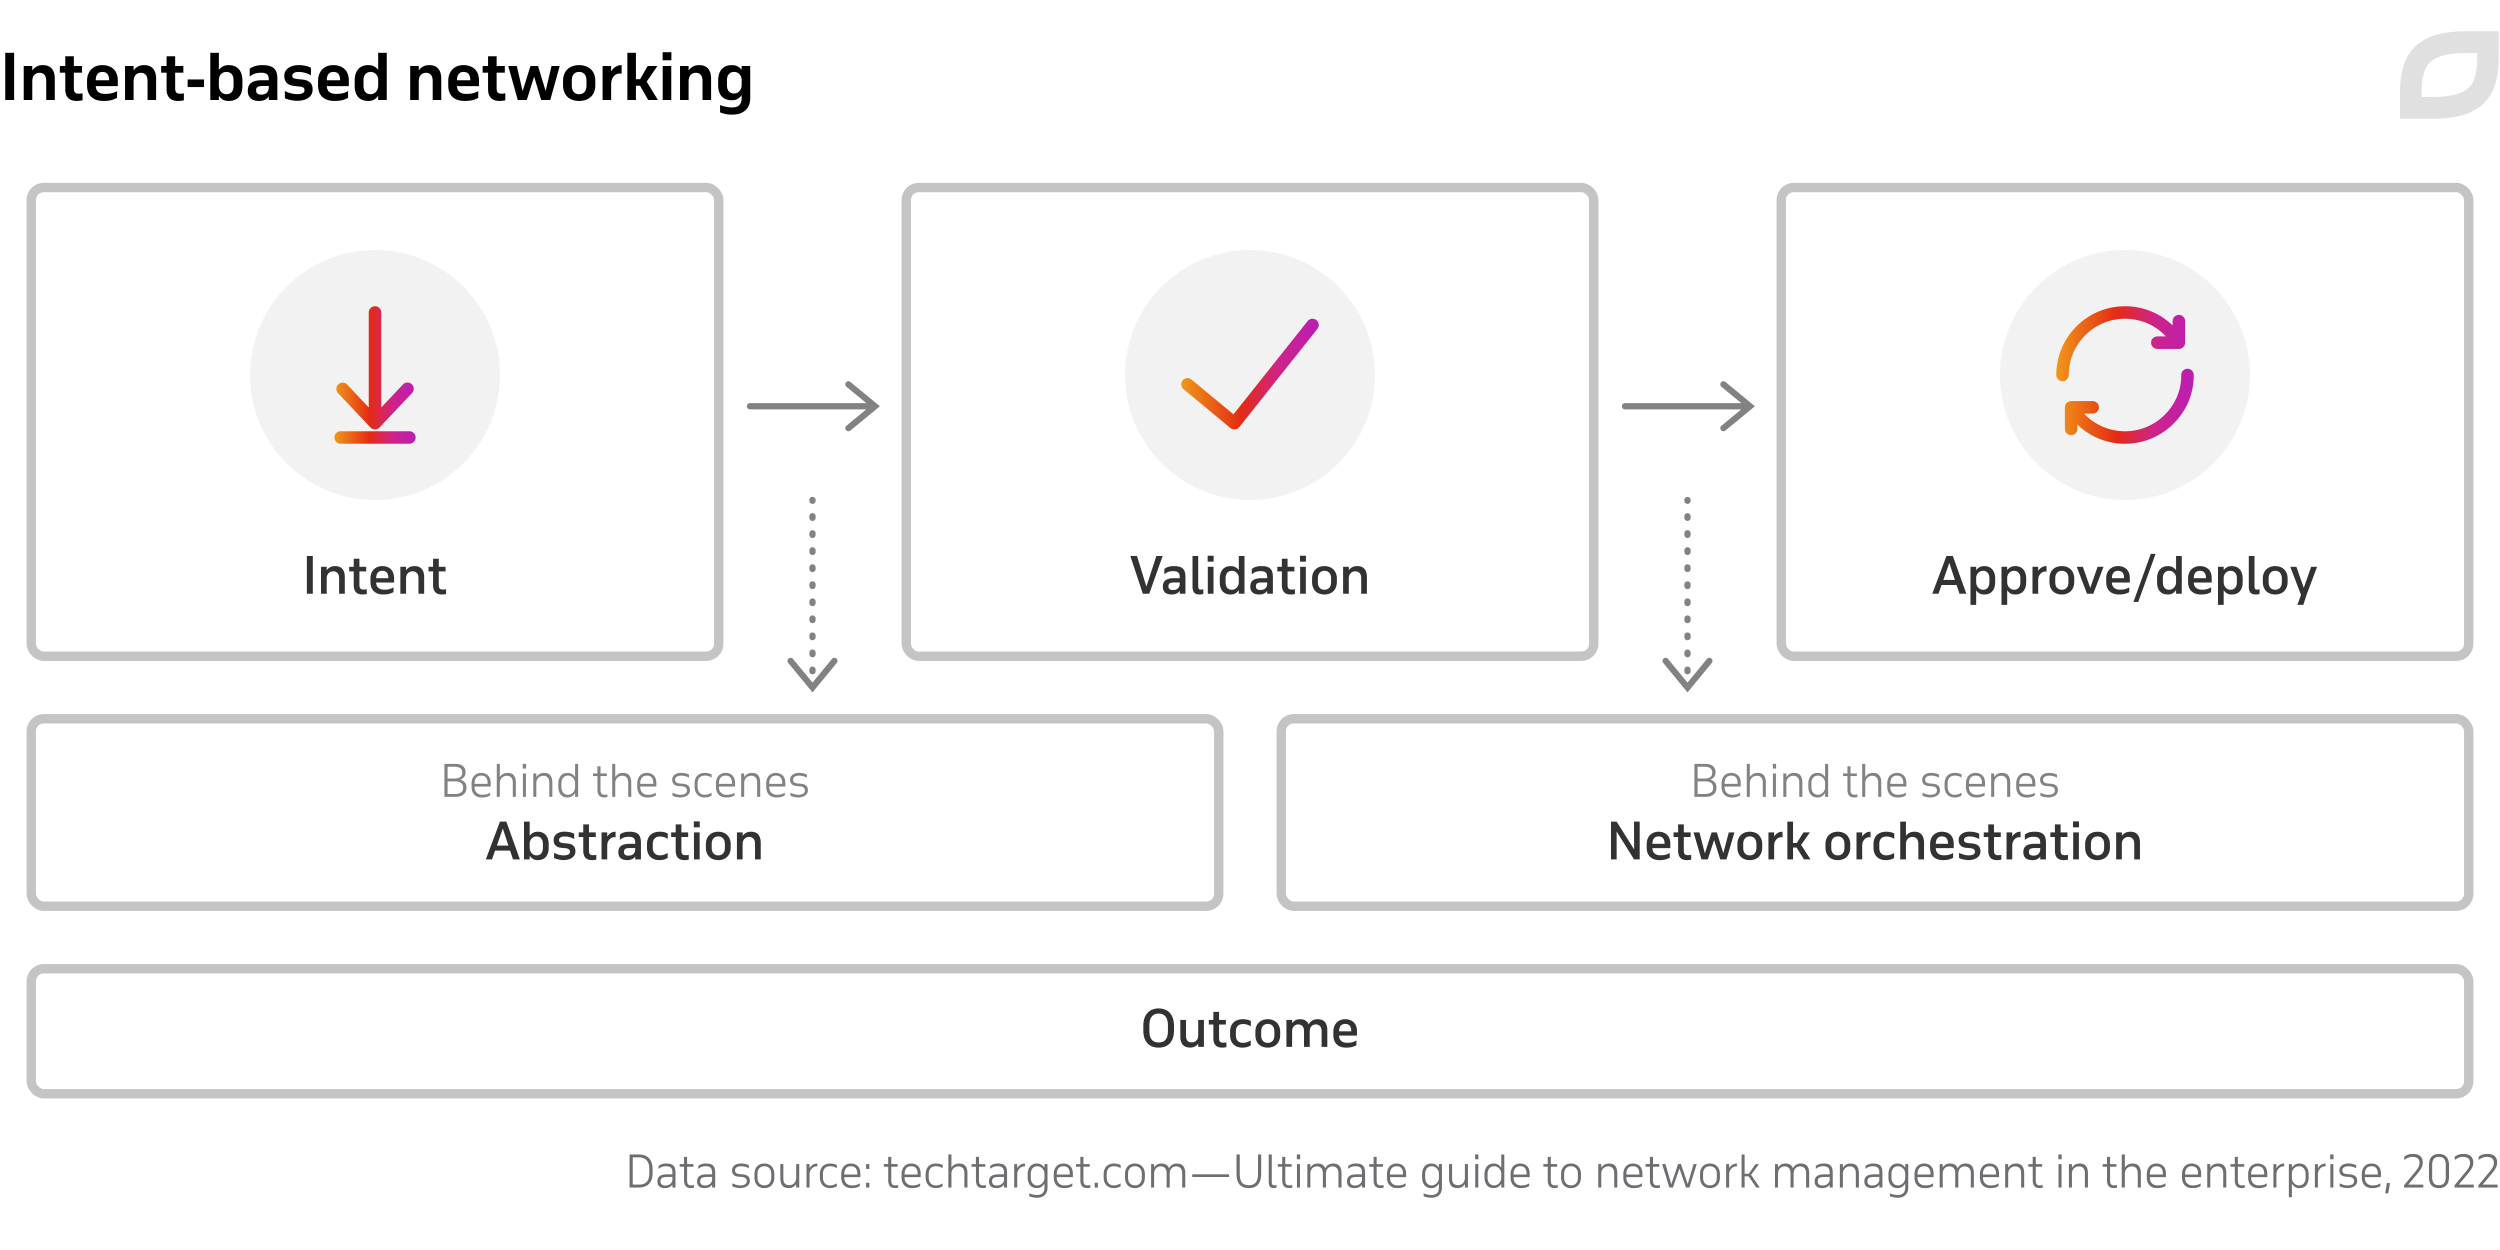 <svg width="800" height="400" viewBox="0 0 800 400" fill="none" xmlns="http://www.w3.org/2000/svg"><path d="M204.488 369.43c.644 0 1.232.098 1.764.294.542.187.999.476 1.372.868.383.383.677.868.882 1.456.215.588.322 1.279.322 2.072v1.288c0 .793-.107 1.479-.322 2.058-.205.579-.499 1.055-.882 1.428-.373.373-.83.653-1.372.84a5.562 5.562 0 01-1.764.266h-3.024v-10.57h3.024zm-2.002.924v8.722h2.002a4.54 4.54 0 001.316-.182 2.495 2.495 0 001.05-.602c.29-.28.514-.649.672-1.106.168-.457.252-1.017.252-1.68v-1.484c0-.635-.079-1.181-.238-1.638-.158-.467-.382-.849-.672-1.148a2.602 2.602 0 00-1.05-.658 3.791 3.791 0 00-1.33-.224h-2.002zm12.69 9.646v-.952a2.29 2.29 0 01-.994.868 3.34 3.34 0 01-1.4.28c-.793 0-1.395-.187-1.806-.56-.401-.373-.602-.896-.602-1.568 0-.803.257-1.381.77-1.736.514-.364 1.293-.546 2.338-.546h1.694v-.448a4.3 4.3 0 00-.084-.896 1.587 1.587 0 00-.308-.672 1.334 1.334 0 00-.63-.42c-.261-.103-.597-.154-1.008-.154-.476 0-.9.065-1.274.196-.373.121-.746.345-1.12.672v-.966a3.54 3.54 0 011.008-.56c.383-.14.896-.21 1.54-.21.542 0 .994.061 1.358.182.364.112.658.294.882.546.224.243.383.551.476.924.094.364.14.798.14 1.302V380h-.98zm-2.268-.644c.234 0 .472-.028.714-.084a1.96 1.96 0 001.232-.812c.159-.215.266-.476.322-.784v-1.05h-1.736c-.784 0-1.33.112-1.638.336-.298.215-.448.569-.448 1.064 0 .439.136.77.406.994.28.224.663.336 1.148.336zm4.582-6.846h1.4v-2.31h.98v2.31h2.03v.84h-2.03v4.326c0 .56.094.975.28 1.246.196.261.546.392 1.05.392.15 0 .308-.009.476-.028.168-.028.304-.061.406-.098v.868a2.103 2.103 0 01-.406.084 3.014 3.014 0 01-.546.042c-.793 0-1.367-.215-1.722-.644-.345-.439-.518-1.041-.518-1.806v-4.382h-1.4v-.84zm10.388 7.49v-.952a2.295 2.295 0 01-.994.868c-.411.187-.878.28-1.4.28-.794 0-1.396-.187-1.806-.56-.402-.373-.602-.896-.602-1.568 0-.803.256-1.381.77-1.736.513-.364 1.292-.546 2.338-.546h1.694v-.448a4.3 4.3 0 00-.084-.896 1.6 1.6 0 00-.308-.672 1.344 1.344 0 00-.63-.42c-.262-.103-.598-.154-1.008-.154-.476 0-.901.065-1.274.196-.374.121-.747.345-1.12.672v-.966c.289-.233.625-.42 1.008-.56.382-.14.896-.21 1.54-.21.541 0 .994.061 1.358.182.364.112.658.294.882.546.224.243.382.551.476.924.093.364.14.798.14 1.302V380h-.98zm-2.268-.644c.233 0 .471-.028.714-.084.252-.056.48-.149.686-.28.214-.14.396-.317.546-.532.158-.215.266-.476.322-.784v-1.05h-1.736c-.784 0-1.33.112-1.638.336-.299.215-.448.569-.448 1.064 0 .439.135.77.406.994.28.224.662.336 1.148.336zm8.736-.714c.429.215.849.383 1.26.504.42.121.854.182 1.302.182.625 0 1.125-.112 1.498-.336.383-.233.574-.583.574-1.05 0-.812-.579-1.255-1.736-1.33l-.742-.056a4.221 4.221 0 01-.868-.14 2.036 2.036 0 01-.714-.35 1.693 1.693 0 01-.49-.616c-.121-.261-.182-.583-.182-.966 0-.345.075-.649.224-.91.159-.271.364-.499.616-.686.261-.187.56-.327.896-.42a3.751 3.751 0 011.078-.154c.56 0 1.05.056 1.47.168.429.103.793.233 1.092.392v.98a4.375 4.375 0 00-1.288-.504 5.745 5.745 0 00-1.176-.14c-.616 0-1.097.112-1.442.336-.345.224-.518.551-.518.98 0 .233.047.425.14.574.093.149.215.271.364.364.159.084.336.145.532.182.196.037.401.065.616.084l.84.07c.681.047 1.227.233 1.638.56.411.317.616.831.616 1.54 0 .392-.093.733-.28 1.022a2.36 2.36 0 01-.714.714 3.05 3.05 0 01-.98.406c-.364.093-.728.14-1.092.14-.42 0-.868-.051-1.344-.154a4.565 4.565 0 01-1.19-.42v-.966zm7.082-2.856c0-.569.074-1.069.224-1.498.158-.429.378-.789.658-1.078.28-.289.611-.509.994-.658a3.596 3.596 0 011.288-.224c.457 0 .882.075 1.274.224a2.74 2.74 0 011.008.658c.289.289.513.649.672 1.078.158.429.238.929.238 1.498v.952c0 .569-.08 1.069-.238 1.498a2.95 2.95 0 01-.672 1.078 2.74 2.74 0 01-1.008.658 3.558 3.558 0 01-1.274.224c-.467 0-.896-.075-1.288-.224a2.761 2.761 0 01-.994-.658c-.28-.289-.5-.649-.658-1.078-.15-.429-.224-.929-.224-1.498v-.952zm.966 1.022c0 .812.196 1.433.588 1.862.401.429.938.644 1.61.644.69 0 1.232-.215 1.624-.644.392-.439.588-1.059.588-1.862v-1.092c0-.821-.201-1.447-.602-1.876-.402-.429-.938-.644-1.61-.644-.672 0-1.209.215-1.61.644-.392.429-.588 1.055-.588 1.876v1.092zm13.36 3.192h-.98v-1.106c-.243.392-.56.705-.952.938-.392.233-.868.35-1.428.35-.943 0-1.629-.266-2.058-.798-.42-.541-.63-1.307-.63-2.296v-4.578h.966v4.578c0 .803.172 1.367.518 1.694.345.317.802.476 1.372.476.298 0 .574-.047.826-.14.261-.103.49-.247.686-.434.196-.187.354-.415.476-.686a2.81 2.81 0 00.224-.924v-4.564h.98V380zm2.334-7.49h.966v1.316a3.07 3.07 0 01.994-1.078c.411-.28.905-.42 1.484-.42v.938a.682.682 0 00-.126-.014h-.126c-.299 0-.579.061-.84.182a2.182 2.182 0 00-.672.504 2.87 2.87 0 00-.49.756c-.121.28-.196.588-.224.924V380h-.966v-7.49zm7.561-.182c.821 0 1.54.168 2.156.504v1.022a3.055 3.055 0 00-1.106-.518 4.24 4.24 0 00-1.05-.14c-.327 0-.63.047-.91.14-.28.084-.523.229-.728.434a2.046 2.046 0 00-.49.784c-.121.317-.182.709-.182 1.176v1.064c0 .355.047.686.14.994.093.308.233.579.42.812.187.224.42.401.7.532.289.131.63.196 1.022.196.345 0 .691-.051 1.036-.154a4.79 4.79 0 001.134-.518v.924a3.386 3.386 0 01-.98.448 4.273 4.273 0 01-1.232.168c-.495 0-.943-.084-1.344-.252a2.96 2.96 0 01-1.008-.7 3.187 3.187 0 01-.644-1.092 4.33 4.33 0 01-.224-1.428v-.924c0-.504.065-.966.196-1.386.131-.429.331-.798.602-1.106.28-.308.625-.546 1.036-.714.411-.177.896-.266 1.456-.266zm9.664 4.354h-5.152v.112c0 .364.047.7.14 1.008.103.308.257.574.462.798.205.224.457.401.756.532.308.131.672.196 1.092.196.42 0 .831-.037 1.232-.112.401-.075.835-.261 1.302-.56v.882c-.42.252-.835.425-1.246.518-.411.093-.873.14-1.386.14-1.045 0-1.862-.303-2.45-.91-.579-.607-.868-1.461-.868-2.562v-.924c0-.532.07-1.013.21-1.442.149-.429.355-.793.616-1.092.271-.299.593-.527.966-.686a3.136 3.136 0 011.274-.252c.924 0 1.661.275 2.212.826.56.551.84 1.386.84 2.506v1.022zm-5.152-.84h4.172v-.224c0-.793-.168-1.395-.504-1.806-.327-.411-.845-.616-1.554-.616-.299 0-.579.047-.84.14a1.645 1.645 0 00-.672.448 2.248 2.248 0 00-.448.798c-.103.317-.154.7-.154 1.148v.112zm6.983 2.632h1.036V380h-1.036v-1.526zm0-5.95h1.036v1.526h-1.036v-1.526zm5.684-.014h1.4v-2.31h.98v2.31h2.03v.84h-2.03v4.326c0 .56.094.975.28 1.246.196.261.546.392 1.05.392.15 0 .308-.009.476-.028.168-.028.304-.061.406-.098v.868a2.103 2.103 0 01-.406.084 3.014 3.014 0 01-.546.042c-.793 0-1.367-.215-1.722-.644-.345-.439-.518-1.041-.518-1.806v-4.382h-1.4v-.84zm11.79 4.172h-5.152v.112c0 .364.046.7.14 1.008.102.308.256.574.462.798.205.224.457.401.756.532.308.131.672.196 1.092.196.42 0 .83-.037 1.232-.112.401-.075.835-.261 1.302-.56v.882c-.42.252-.836.425-1.246.518-.411.093-.873.14-1.386.14-1.046 0-1.862-.303-2.45-.91-.579-.607-.868-1.461-.868-2.562v-.924c0-.532.07-1.013.21-1.442.149-.429.354-.793.616-1.092.27-.299.592-.527.966-.686a3.132 3.132 0 011.274-.252c.924 0 1.661.275 2.212.826.56.551.84 1.386.84 2.506v1.022zm-5.152-.84h4.172v-.224c0-.793-.168-1.395-.504-1.806-.327-.411-.845-.616-1.554-.616-.299 0-.579.047-.84.14a1.632 1.632 0 00-.672.448 2.248 2.248 0 00-.448.798c-.103.317-.154.7-.154 1.148v.112zm10.034-3.514c.822 0 1.54.168 2.156.504v1.022a3.048 3.048 0 00-1.106-.518 4.24 4.24 0 00-1.05-.14c-.326 0-.63.047-.91.14-.28.084-.522.229-.728.434a2.058 2.058 0 00-.49.784c-.121.317-.182.709-.182 1.176v1.064c0 .355.047.686.14.994.094.308.234.579.42.812.187.224.42.401.7.532.29.131.63.196 1.022.196.346 0 .691-.051 1.036-.154a4.79 4.79 0 001.134-.518v.924c-.27.187-.597.336-.98.448a4.273 4.273 0 01-1.232.168c-.494 0-.942-.084-1.344-.252a2.96 2.96 0 01-1.008-.7 3.203 3.203 0 01-.644-1.092 4.33 4.33 0 01-.224-1.428v-.924c0-.504.066-.966.196-1.386a2.97 2.97 0 01.602-1.106c.28-.308.626-.546 1.036-.714.411-.177.896-.266 1.456-.266zm3.979-2.898h.98v4.242c.252-.42.583-.747.994-.98.42-.243.914-.364 1.484-.364.933 0 1.605.271 2.016.812.42.541.63 1.302.63 2.282V380h-.98v-4.48c0-.803-.173-1.381-.518-1.736-.346-.355-.803-.532-1.372-.532-.299 0-.579.051-.84.154a2.041 2.041 0 00-.7.42c-.196.187-.36.415-.49.686a2.786 2.786 0 00-.224.924V380h-.98v-10.57zm7.418 3.08h1.4v-2.31h.98v2.31h2.03v.84h-2.03v4.326c0 .56.093.975.28 1.246.196.261.546.392 1.05.392.149 0 .308-.009.476-.028.168-.028.303-.061.406-.098v.868a2.12 2.12 0 01-.406.084 3.03 3.03 0 01-.546.042c-.794 0-1.368-.215-1.722-.644-.346-.439-.518-1.041-.518-1.806v-4.382h-1.4v-.84zm10.387 7.49v-.952a2.29 2.29 0 01-.994.868c-.411.187-.877.28-1.4.28-.793 0-1.395-.187-1.806-.56-.401-.373-.602-.896-.602-1.568 0-.803.257-1.381.77-1.736.513-.364 1.293-.546 2.338-.546h1.694v-.448a4.3 4.3 0 00-.084-.896 1.6 1.6 0 00-.308-.672 1.334 1.334 0 00-.63-.42c-.261-.103-.597-.154-1.008-.154-.476 0-.901.065-1.274.196-.373.121-.747.345-1.12.672v-.966c.289-.233.625-.42 1.008-.56.383-.14.896-.21 1.54-.21.541 0 .994.061 1.358.182.364.112.658.294.882.546.224.243.383.551.476.924.093.364.14.798.14 1.302V380h-.98zm-2.268-.644c.233 0 .471-.028.714-.084a1.96 1.96 0 001.232-.812c.159-.215.266-.476.322-.784v-1.05h-1.736c-.784 0-1.33.112-1.638.336-.299.215-.448.569-.448 1.064 0 .439.135.77.406.994.28.224.663.336 1.148.336zm5.531-6.846h.966v1.316a3.07 3.07 0 01.994-1.078c.411-.28.905-.42 1.484-.42v.938a.682.682 0 00-.126-.014h-.126c-.299 0-.579.061-.84.182a2.182 2.182 0 00-.672.504 2.87 2.87 0 00-.49.756c-.121.28-.196.588-.224.924V380h-.966v-7.49zm10.654 7.476c0 .495-.07.943-.21 1.344-.14.411-.35.756-.63 1.036-.28.289-.635.513-1.064.672-.42.159-.915.238-1.484.238-.448 0-.882-.047-1.302-.14a6.796 6.796 0 01-1.162-.336v-.924c.429.187.863.317 1.302.392a6.33 6.33 0 001.176.126c.457 0 .84-.061 1.148-.182.308-.112.555-.275.742-.49.187-.205.317-.462.392-.77.084-.299.126-.639.126-1.022v-1.204c-.243.42-.565.77-.966 1.05-.392.28-.873.42-1.442.42-.495 0-.929-.084-1.302-.252a2.57 2.57 0 01-.924-.714 3.34 3.34 0 01-.56-1.106 5.253 5.253 0 01-.182-1.428v-.882c0-.504.061-.966.182-1.386a3.34 3.34 0 01.56-1.106c.243-.317.546-.56.91-.728a2.973 2.973 0 011.288-.266c.569 0 1.055.126 1.456.378.411.252.737.579.98.98v-1.176h.966v7.476zm-3.248-6.79c-.289 0-.565.051-.826.154a1.773 1.773 0 00-.672.448 2.248 2.248 0 00-.448.798c-.112.317-.168.7-.168 1.148v1.022c0 .355.042.691.126 1.008.084.308.215.579.392.812.177.233.397.415.658.546.261.131.569.196.924.196a2 2 0 00.882-.196c.28-.14.523-.317.728-.532.205-.215.364-.457.476-.728.121-.28.191-.56.21-.84v-1.554a2.458 2.458 0 00-.21-.854 2.321 2.321 0 00-.49-.728 2.238 2.238 0 00-.714-.504 1.967 1.967 0 00-.868-.196zm11.364 3.486h-5.152v.112c0 .364.047.7.14 1.008.103.308.257.574.462.798.205.224.457.401.756.532.308.131.672.196 1.092.196.42 0 .831-.037 1.232-.112.401-.075.835-.261 1.302-.56v.882c-.42.252-.835.425-1.246.518-.411.093-.873.14-1.386.14-1.045 0-1.862-.303-2.45-.91-.579-.607-.868-1.461-.868-2.562v-.924c0-.532.07-1.013.21-1.442.149-.429.355-.793.616-1.092.271-.299.593-.527.966-.686a3.136 3.136 0 011.274-.252c.924 0 1.661.275 2.212.826.56.551.84 1.386.84 2.506v1.022zm-5.152-.84h4.172v-.224c0-.793-.168-1.395-.504-1.806-.327-.411-.845-.616-1.554-.616-.299 0-.579.047-.84.14a1.645 1.645 0 00-.672.448 2.248 2.248 0 00-.448.798c-.103.317-.154.7-.154 1.148v.112zm6.146-3.332h1.4v-2.31h.98v2.31h2.03v.84h-2.03v4.326c0 .56.093.975.28 1.246.196.261.546.392 1.05.392.149 0 .308-.009.476-.028.168-.028.303-.061.406-.098v.868a2.12 2.12 0 01-.406.084 3.03 3.03 0 01-.546.042c-.794 0-1.368-.215-1.722-.644-.346-.439-.518-1.041-.518-1.806v-4.382h-1.4v-.84zm5.977 5.964h1.036V380h-1.036v-1.526zm6.169-6.146c.822 0 1.54.168 2.156.504v1.022a3.048 3.048 0 00-1.106-.518 4.24 4.24 0 00-1.05-.14c-.326 0-.63.047-.91.14-.28.084-.522.229-.728.434a2.058 2.058 0 00-.49.784c-.121.317-.182.709-.182 1.176v1.064c0 .355.047.686.14.994.094.308.234.579.42.812.187.224.42.401.7.532.29.131.63.196 1.022.196.346 0 .691-.051 1.036-.154a4.79 4.79 0 001.134-.518v.924c-.27.187-.597.336-.98.448a4.273 4.273 0 01-1.232.168c-.494 0-.942-.084-1.344-.252a2.96 2.96 0 01-1.008-.7 3.203 3.203 0 01-.644-1.092 4.33 4.33 0 01-.224-1.428v-.924c0-.504.066-.966.196-1.386a2.97 2.97 0 01.602-1.106c.28-.308.626-.546 1.036-.714.411-.177.896-.266 1.456-.266zm3.547 3.458c0-.569.074-1.069.224-1.498.158-.429.378-.789.658-1.078.28-.289.611-.509.994-.658a3.596 3.596 0 011.288-.224c.457 0 .882.075 1.274.224a2.74 2.74 0 011.008.658c.289.289.513.649.672 1.078.158.429.238.929.238 1.498v.952c0 .569-.08 1.069-.238 1.498a2.95 2.95 0 01-.672 1.078 2.74 2.74 0 01-1.008.658 3.558 3.558 0 01-1.274.224c-.467 0-.896-.075-1.288-.224a2.761 2.761 0 01-.994-.658c-.28-.289-.5-.649-.658-1.078-.15-.429-.224-.929-.224-1.498v-.952zm.966 1.022c0 .812.196 1.433.588 1.862.401.429.938.644 1.61.644.69 0 1.232-.215 1.624-.644.392-.439.588-1.059.588-1.862v-1.092c0-.821-.201-1.447-.602-1.876-.402-.429-.938-.644-1.61-.644-.672 0-1.209.215-1.61.644-.392.429-.588 1.055-.588 1.876v1.092zm7.382-4.298h.966v1.12c.233-.401.541-.719.924-.952.382-.233.854-.35 1.414-.35.653 0 1.176.131 1.568.392.392.261.676.644.854 1.148.242-.476.569-.849.98-1.12.41-.28.924-.42 1.54-.42.942 0 1.624.271 2.044.812.429.532.644 1.293.644 2.282V380h-.98v-4.48c0-.803-.182-1.381-.546-1.736-.355-.355-.817-.532-1.386-.532-.588 0-1.069.191-1.442.574-.374.383-.584.919-.63 1.61V380h-.98v-4.48c0-.803-.173-1.381-.518-1.736-.346-.355-.803-.532-1.372-.532-.598 0-1.088.191-1.47.574-.383.383-.598.919-.644 1.61V380h-.966v-7.49zm13.164 4.13v-.854h11.774v.854h-11.774zm22.064-7.21v6.062c0 1.596-.336 2.781-1.008 3.556-.662.765-1.647 1.148-2.954 1.148-1.306 0-2.291-.383-2.954-1.148-.653-.775-.98-1.96-.98-3.556v-6.062h1.036v6.16c0 1.269.224 2.198.672 2.786.458.588 1.2.882 2.226.882 1.055 0 1.806-.308 2.254-.924.458-.616.686-1.531.686-2.744v-6.16h1.022zm2.409 0h.98v8.652c0 .42.056.728.168.924.112.196.317.294.616.294a2.007 2.007 0 00.742-.14v.854a1.392 1.392 0 01-.378.112 2.09 2.09 0 01-.476.056c-.317 0-.583-.042-.798-.126a1.206 1.206 0 01-.504-.378 1.837 1.837 0 01-.266-.644 4.3 4.3 0 01-.084-.896v-8.708zm2.921 3.08h1.4v-2.31h.98v2.31h2.03v.84h-2.03v4.326c0 .56.094.975.28 1.246.196.261.546.392 1.05.392.15 0 .308-.009.476-.028.168-.028.304-.061.406-.098v.868a2.103 2.103 0 01-.406.084 3.014 3.014 0 01-.546.042c-.793 0-1.367-.215-1.722-.644-.345-.439-.518-1.041-.518-1.806v-4.382h-1.4v-.84zm6.118 0h.966V380h-.966v-7.49zm-.042-3.08h1.05v1.526h-1.05v-1.526zm3.364 3.08h.966v1.12c.233-.401.541-.719.924-.952.382-.233.854-.35 1.414-.35.653 0 1.176.131 1.568.392.392.261.676.644.854 1.148.242-.476.569-.849.98-1.12.41-.28.924-.42 1.54-.42.942 0 1.624.271 2.044.812.429.532.644 1.293.644 2.282V380h-.98v-4.48c0-.803-.182-1.381-.546-1.736-.355-.355-.817-.532-1.386-.532-.588 0-1.069.191-1.442.574-.374.383-.584.919-.63 1.61V380h-.98v-4.48c0-.803-.173-1.381-.518-1.736-.346-.355-.803-.532-1.372-.532-.598 0-1.088.191-1.47.574-.383.383-.598.919-.644 1.61V380h-.966v-7.49zm17.491 7.49v-.952a2.295 2.295 0 01-.994.868c-.411.187-.878.28-1.4.28-.794 0-1.396-.187-1.806-.56-.402-.373-.602-.896-.602-1.568 0-.803.256-1.381.77-1.736.513-.364 1.292-.546 2.338-.546h1.694v-.448a4.3 4.3 0 00-.084-.896 1.6 1.6 0 00-.308-.672 1.344 1.344 0 00-.63-.42c-.262-.103-.598-.154-1.008-.154-.476 0-.901.065-1.274.196-.374.121-.747.345-1.12.672v-.966c.289-.233.625-.42 1.008-.56.382-.14.896-.21 1.54-.21.541 0 .994.061 1.358.182.364.112.658.294.882.546.224.243.382.551.476.924.093.364.14.798.14 1.302V380h-.98zm-2.268-.644c.233 0 .471-.028.714-.084.252-.056.48-.149.686-.28.214-.14.396-.317.546-.532.158-.215.266-.476.322-.784v-1.05h-1.736c-.784 0-1.33.112-1.638.336-.299.215-.448.569-.448 1.064 0 .439.135.77.406.994.28.224.662.336 1.148.336zm4.581-6.846h1.4v-2.31h.98v2.31h2.03v.84h-2.03v4.326c0 .56.094.975.28 1.246.196.261.546.392 1.05.392.15 0 .308-.009.476-.028.168-.028.304-.061.406-.098v.868a2.103 2.103 0 01-.406.084 3.014 3.014 0 01-.546.042c-.793 0-1.367-.215-1.722-.644-.345-.439-.518-1.041-.518-1.806v-4.382h-1.4v-.84zm11.79 4.172h-5.152v.112c0 .364.047.7.14 1.008.103.308.257.574.462.798.205.224.457.401.756.532.308.131.672.196 1.092.196.42 0 .831-.037 1.232-.112.401-.075.835-.261 1.302-.56v.882c-.42.252-.835.425-1.246.518-.411.093-.873.14-1.386.14-1.045 0-1.862-.303-2.45-.91-.579-.607-.868-1.461-.868-2.562v-.924c0-.532.07-1.013.21-1.442.149-.429.355-.793.616-1.092.271-.299.593-.527.966-.686a3.136 3.136 0 011.274-.252c.924 0 1.661.275 2.212.826.56.551.84 1.386.84 2.506v1.022zm-5.152-.84h4.172v-.224c0-.793-.168-1.395-.504-1.806-.327-.411-.845-.616-1.554-.616-.299 0-.579.047-.84.14a1.645 1.645 0 00-.672.448 2.248 2.248 0 00-.448.798c-.103.317-.154.7-.154 1.148v.112zm16.628 4.144c0 .495-.07.943-.21 1.344-.14.411-.35.756-.63 1.036-.28.289-.635.513-1.064.672-.42.159-.915.238-1.484.238-.448 0-.882-.047-1.302-.14a6.77 6.77 0 01-1.162-.336v-.924c.429.187.863.317 1.302.392.438.084.83.126 1.176.126.457 0 .84-.061 1.148-.182.308-.112.555-.275.742-.49.186-.205.317-.462.392-.77.084-.299.126-.639.126-1.022v-1.204c-.243.42-.565.77-.966 1.05-.392.28-.873.42-1.442.42-.495 0-.929-.084-1.302-.252a2.57 2.57 0 01-.924-.714 3.32 3.32 0 01-.56-1.106 5.214 5.214 0 01-.182-1.428v-.882c0-.504.06-.966.182-1.386a3.32 3.32 0 01.56-1.106c.242-.317.546-.56.91-.728a2.97 2.97 0 011.288-.266c.569 0 1.054.126 1.456.378.41.252.737.579.98.98v-1.176h.966v7.476zm-3.248-6.79c-.29 0-.565.051-.826.154a1.773 1.773 0 00-.672.448 2.248 2.248 0 00-.448.798c-.112.317-.168.7-.168 1.148v1.022c0 .355.042.691.126 1.008.084.308.214.579.392.812.177.233.396.415.658.546.261.131.569.196.924.196a2 2 0 00.882-.196c.28-.14.522-.317.728-.532.205-.215.364-.457.476-.728.121-.28.191-.56.21-.84v-1.554a2.458 2.458 0 00-.21-.854 2.338 2.338 0 00-.49-.728 2.26 2.26 0 00-.714-.504 1.967 1.967 0 00-.868-.196zM469.746 380h-.98v-1.106c-.243.392-.56.705-.952.938-.392.233-.868.35-1.428.35-.943 0-1.629-.266-2.058-.798-.42-.541-.63-1.307-.63-2.296v-4.578h.966v4.578c0 .803.172 1.367.518 1.694.345.317.802.476 1.372.476.298 0 .574-.047.826-.14.261-.103.49-.247.686-.434.196-.187.354-.415.476-.686a2.81 2.81 0 00.224-.924v-4.564h.98V380zm2.334-7.49h.966V380h-.966v-7.49zm-.042-3.08h1.05v1.526h-1.05v-1.526zm8.363 0h.98V380h-.98v-1.246a3.302 3.302 0 01-.966 1.036c-.392.271-.868.406-1.428.406-.495 0-.929-.084-1.302-.252a2.57 2.57 0 01-.924-.714 3.32 3.32 0 01-.56-1.106 5.214 5.214 0 01-.182-1.428v-.882c0-.504.06-.966.182-1.386a3.32 3.32 0 01.56-1.106c.242-.317.546-.56.91-.728.373-.177.807-.266 1.302-.266.56 0 1.04.126 1.442.378.401.252.723.579.966.98v-4.256zm-2.254 3.766c-.299 0-.579.051-.84.154a1.773 1.773 0 00-.672.448 2.248 2.248 0 00-.448.798c-.112.317-.168.7-.168 1.148v1.022c0 .355.042.691.126 1.008.084.308.214.579.392.812.177.233.396.415.658.546.261.131.569.196.924.196.336 0 .644-.07.924-.21.28-.14.518-.322.714-.546.205-.224.364-.476.476-.756a2.39 2.39 0 00.168-.868v-1.652a2.446 2.446 0 00-.252-.798 2.552 2.552 0 00-.504-.672 2.171 2.171 0 00-.686-.462 1.978 1.978 0 00-.812-.168zm11.35 3.486h-5.152v.112c0 .364.046.7.14 1.008.102.308.256.574.462.798.205.224.457.401.756.532.308.131.672.196 1.092.196.42 0 .83-.037 1.232-.112.401-.075.835-.261 1.302-.56v.882c-.42.252-.836.425-1.246.518-.411.093-.873.14-1.386.14-1.046 0-1.862-.303-2.45-.91-.579-.607-.868-1.461-.868-2.562v-.924c0-.532.07-1.013.21-1.442.149-.429.354-.793.616-1.092.27-.299.592-.527.966-.686a3.132 3.132 0 011.274-.252c.924 0 1.661.275 2.212.826.56.551.84 1.386.84 2.506v1.022zm-5.152-.84h4.172v-.224c0-.793-.168-1.395-.504-1.806-.327-.411-.845-.616-1.554-.616-.299 0-.579.047-.84.14a1.632 1.632 0 00-.672.448 2.248 2.248 0 00-.448.798c-.103.317-.154.7-.154 1.148v.112zm9.536-3.332h1.4v-2.31h.98v2.31h2.03v.84h-2.03v4.326c0 .56.093.975.28 1.246.196.261.546.392 1.05.392.149 0 .308-.009.476-.028.168-.028.303-.061.406-.098v.868a2.103 2.103 0 01-.406.084 3.014 3.014 0 01-.546.042c-.793 0-1.367-.215-1.722-.644-.345-.439-.518-1.041-.518-1.806v-4.382h-1.4v-.84zm5.672 3.276c0-.569.074-1.069.224-1.498.158-.429.378-.789.658-1.078.28-.289.611-.509.994-.658a3.596 3.596 0 011.288-.224c.457 0 .882.075 1.274.224a2.74 2.74 0 011.008.658c.289.289.513.649.672 1.078.158.429.238.929.238 1.498v.952c0 .569-.08 1.069-.238 1.498a2.95 2.95 0 01-.672 1.078 2.74 2.74 0 01-1.008.658 3.558 3.558 0 01-1.274.224c-.467 0-.896-.075-1.288-.224a2.761 2.761 0 01-.994-.658c-.28-.289-.5-.649-.658-1.078-.15-.429-.224-.929-.224-1.498v-.952zm.966 1.022c0 .812.196 1.433.588 1.862.401.429.938.644 1.61.644.69 0 1.232-.215 1.624-.644.392-.439.588-1.059.588-1.862v-1.092c0-.821-.201-1.447-.602-1.876-.402-.429-.938-.644-1.61-.644-.672 0-1.209.215-1.61.644-.392.429-.588 1.055-.588 1.876v1.092zm10.923-4.298h.966v1.176c.252-.42.583-.751.994-.994.42-.243.919-.364 1.498-.364.933 0 1.605.271 2.016.812.41.541.616 1.302.616 2.282V380h-.98v-4.48c0-.803-.173-1.381-.518-1.736-.336-.355-.789-.532-1.358-.532-.299 0-.584.051-.854.154a2.041 2.041 0 00-.7.42c-.196.187-.36.415-.49.686a2.786 2.786 0 00-.224.924V380h-.966v-7.49zm14.135 4.172h-5.152v.112c0 .364.046.7.14 1.008.102.308.256.574.462.798.205.224.457.401.756.532.308.131.672.196 1.092.196.42 0 .83-.037 1.232-.112.401-.075.835-.261 1.302-.56v.882c-.42.252-.836.425-1.246.518-.411.093-.873.14-1.386.14-1.046 0-1.862-.303-2.45-.91-.579-.607-.868-1.461-.868-2.562v-.924c0-.532.07-1.013.21-1.442.149-.429.354-.793.616-1.092.27-.299.592-.527.966-.686a3.132 3.132 0 011.274-.252c.924 0 1.661.275 2.212.826.56.551.84 1.386.84 2.506v1.022zm-5.152-.84h4.172v-.224c0-.793-.168-1.395-.504-1.806-.327-.411-.845-.616-1.554-.616-.299 0-.579.047-.84.14a1.632 1.632 0 00-.672.448 2.248 2.248 0 00-.448.798c-.103.317-.154.7-.154 1.148v.112zm6.145-3.332h1.4v-2.31h.98v2.31h2.03v.84h-2.03v4.326c0 .56.094.975.28 1.246.196.261.546.392 1.05.392.15 0 .308-.009.476-.028.168-.028.304-.061.406-.098v.868a2.103 2.103 0 01-.406.084 3.014 3.014 0 01-.546.042c-.793 0-1.367-.215-1.722-.644-.345-.439-.518-1.041-.518-1.806v-4.382h-1.4v-.84zm14.056 7.49h-1.106l-2.086-6.076-2.1 6.076h-1.12l-2.338-7.49h1.064l1.876 6.454 2.156-6.454h.952l2.142 6.398 1.876-6.398h1.008l-2.324 7.49zm3.388-4.214c0-.569.074-1.069.224-1.498.158-.429.378-.789.658-1.078.28-.289.611-.509.994-.658a3.596 3.596 0 011.288-.224c.457 0 .882.075 1.274.224a2.74 2.74 0 011.008.658c.289.289.513.649.672 1.078.158.429.238.929.238 1.498v.952c0 .569-.08 1.069-.238 1.498a2.95 2.95 0 01-.672 1.078 2.74 2.74 0 01-1.008.658 3.558 3.558 0 01-1.274.224c-.467 0-.896-.075-1.288-.224a2.761 2.761 0 01-.994-.658c-.28-.289-.5-.649-.658-1.078-.15-.429-.224-.929-.224-1.498v-.952zm.966 1.022c0 .812.196 1.433.588 1.862.401.429.938.644 1.61.644.69 0 1.232-.215 1.624-.644.392-.439.588-1.059.588-1.862v-1.092c0-.821-.201-1.447-.602-1.876-.402-.429-.938-.644-1.61-.644-.672 0-1.209.215-1.61.644-.392.429-.588 1.055-.588 1.876v1.092zm7.382-4.298h.966v1.316a3.07 3.07 0 01.994-1.078c.41-.28.905-.42 1.484-.42v.938a.682.682 0 00-.126-.014h-.126c-.299 0-.579.061-.84.182a2.182 2.182 0 00-.672.504c-.196.215-.36.467-.49.756a2.9 2.9 0 00-.224.924V380h-.966v-7.49zm4.949-3.08h.966v6.174h1.316l2.184-3.094h1.106l-2.548 3.444 2.8 4.046h-1.134l-2.45-3.584h-1.274V380h-.966v-10.57zm10.691 3.08h.966v1.12a2.67 2.67 0 01.924-.952c.383-.233.854-.35 1.414-.35.654 0 1.176.131 1.568.392.392.261.677.644.854 1.148a2.88 2.88 0 01.98-1.12c.411-.28.924-.42 1.54-.42.943 0 1.624.271 2.044.812.43.532.644 1.293.644 2.282V380h-.98v-4.48c0-.803-.182-1.381-.546-1.736-.354-.355-.816-.532-1.386-.532-.588 0-1.068.191-1.442.574-.373.383-.583.919-.63 1.61V380h-.98v-4.48c0-.803-.172-1.381-.518-1.736-.345-.355-.802-.532-1.372-.532-.597 0-1.087.191-1.47.574-.382.383-.597.919-.644 1.61V380h-.966v-7.49zm17.491 7.49v-.952a2.29 2.29 0 01-.994.868c-.411.187-.877.28-1.4.28-.793 0-1.395-.187-1.806-.56-.401-.373-.602-.896-.602-1.568 0-.803.257-1.381.77-1.736.513-.364 1.293-.546 2.338-.546h1.694v-.448a4.3 4.3 0 00-.084-.896 1.6 1.6 0 00-.308-.672 1.334 1.334 0 00-.63-.42c-.261-.103-.597-.154-1.008-.154-.476 0-.901.065-1.274.196-.373.121-.747.345-1.12.672v-.966c.289-.233.625-.42 1.008-.56.383-.14.896-.21 1.54-.21.541 0 .994.061 1.358.182.364.112.658.294.882.546.224.243.383.551.476.924.093.364.14.798.14 1.302V380h-.98zm-2.268-.644c.233 0 .471-.028.714-.084a1.96 1.96 0 001.232-.812c.159-.215.266-.476.322-.784v-1.05h-1.736c-.784 0-1.33.112-1.638.336-.299.215-.448.569-.448 1.064 0 .439.135.77.406.994.28.224.663.336 1.148.336zm5.531-6.846h.966v1.176c.252-.42.583-.751.994-.994.42-.243.919-.364 1.498-.364.933 0 1.605.271 2.016.812.411.541.616 1.302.616 2.282V380h-.98v-4.48c0-.803-.173-1.381-.518-1.736-.336-.355-.789-.532-1.358-.532a2.38 2.38 0 00-.854.154 2.05 2.05 0 00-.7.42 2.346 2.346 0 00-.49.686 2.81 2.81 0 00-.224.924V380h-.966v-7.49zm12.637 7.49v-.952a2.29 2.29 0 01-.994.868 3.34 3.34 0 01-1.4.28c-.793 0-1.395-.187-1.806-.56-.401-.373-.602-.896-.602-1.568 0-.803.257-1.381.77-1.736.514-.364 1.293-.546 2.338-.546h1.694v-.448a4.3 4.3 0 00-.084-.896 1.587 1.587 0 00-.308-.672 1.334 1.334 0 00-.63-.42c-.261-.103-.597-.154-1.008-.154-.476 0-.9.065-1.274.196-.373.121-.746.345-1.12.672v-.966a3.54 3.54 0 011.008-.56c.383-.14.896-.21 1.54-.21.542 0 .994.061 1.358.182.364.112.658.294.882.546.224.243.383.551.476.924.094.364.14.798.14 1.302V380h-.98zm-2.268-.644c.234 0 .472-.028.714-.084a1.96 1.96 0 001.232-.812c.159-.215.266-.476.322-.784v-1.05h-1.736c-.784 0-1.33.112-1.638.336-.298.215-.448.569-.448 1.064 0 .439.136.77.406.994.28.224.663.336 1.148.336zm11.509.63c0 .495-.07.943-.21 1.344-.14.411-.35.756-.63 1.036a2.81 2.81 0 01-1.064.672c-.42.159-.914.238-1.484.238-.448 0-.882-.047-1.302-.14a6.796 6.796 0 01-1.162-.336v-.924c.43.187.864.317 1.302.392a6.33 6.33 0 001.176.126c.458 0 .84-.061 1.148-.182a1.714 1.714 0 001.134-1.26c.084-.299.126-.639.126-1.022v-1.204c-.242.42-.564.77-.966 1.05-.392.28-.872.42-1.442.42-.494 0-.928-.084-1.302-.252a2.57 2.57 0 01-.924-.714 3.358 3.358 0 01-.56-1.106 5.253 5.253 0 01-.182-1.428v-.882c0-.504.061-.966.182-1.386.131-.429.318-.798.56-1.106.243-.317.546-.56.91-.728a2.977 2.977 0 011.288-.266c.57 0 1.055.126 1.456.378.411.252.738.579.98.98v-1.176h.966v7.476zm-3.248-6.79c-.289 0-.564.051-.826.154a1.773 1.773 0 00-.672.448 2.263 2.263 0 00-.448.798c-.112.317-.168.7-.168 1.148v1.022c0 .355.042.691.126 1.008.084.308.215.579.392.812.178.233.397.415.658.546.262.131.57.196.924.196.318 0 .612-.065.882-.196.28-.14.523-.317.728-.532.206-.215.364-.457.476-.728.122-.28.192-.56.21-.84v-1.554a2.414 2.414 0 00-.21-.854 2.305 2.305 0 00-.49-.728 2.238 2.238 0 00-.714-.504 1.964 1.964 0 00-.868-.196zm11.365 3.486h-5.152v.112c0 .364.046.7.14 1.008.102.308.256.574.462.798.205.224.457.401.756.532.308.131.672.196 1.092.196.42 0 .83-.037 1.232-.112.401-.075.835-.261 1.302-.56v.882c-.42.252-.836.425-1.246.518-.411.093-.873.14-1.386.14-1.046 0-1.862-.303-2.45-.91-.579-.607-.868-1.461-.868-2.562v-.924c0-.532.07-1.013.21-1.442.149-.429.354-.793.616-1.092.27-.299.592-.527.966-.686a3.132 3.132 0 011.274-.252c.924 0 1.661.275 2.212.826.56.551.84 1.386.84 2.506v1.022zm-5.152-.84h4.172v-.224c0-.793-.168-1.395-.504-1.806-.327-.411-.845-.616-1.554-.616-.299 0-.579.047-.84.14a1.632 1.632 0 00-.672.448 2.248 2.248 0 00-.448.798c-.103.317-.154.7-.154 1.148v.112zm7.108-3.332h.966v1.12a2.67 2.67 0 01.924-.952c.383-.233.854-.35 1.414-.35.654 0 1.176.131 1.568.392.392.261.677.644.854 1.148a2.88 2.88 0 01.98-1.12c.411-.28.924-.42 1.54-.42.943 0 1.624.271 2.044.812.43.532.644 1.293.644 2.282V380h-.98v-4.48c0-.803-.182-1.381-.546-1.736-.354-.355-.816-.532-1.386-.532-.588 0-1.068.191-1.442.574-.373.383-.583.919-.63 1.61V380h-.98v-4.48c0-.803-.172-1.381-.518-1.736-.345-.355-.802-.532-1.372-.532-.597 0-1.087.191-1.47.574-.382.383-.597.919-.644 1.61V380h-.966v-7.49zm18.989 4.172h-5.152v.112c0 .364.047.7.14 1.008.103.308.257.574.462.798.205.224.457.401.756.532.308.131.672.196 1.092.196.42 0 .831-.037 1.232-.112.401-.075.835-.261 1.302-.56v.882c-.42.252-.835.425-1.246.518-.411.093-.873.14-1.386.14-1.045 0-1.862-.303-2.45-.91-.579-.607-.868-1.461-.868-2.562v-.924c0-.532.07-1.013.21-1.442.149-.429.355-.793.616-1.092.271-.299.593-.527.966-.686a3.136 3.136 0 011.274-.252c.924 0 1.661.275 2.212.826.56.551.84 1.386.84 2.506v1.022zm-5.152-.84h4.172v-.224c0-.793-.168-1.395-.504-1.806-.327-.411-.845-.616-1.554-.616-.299 0-.579.047-.84.14a1.645 1.645 0 00-.672.448 2.248 2.248 0 00-.448.798c-.103.317-.154.7-.154 1.148v.112zm7.109-3.332h.966v1.176c.252-.42.583-.751.994-.994.42-.243.919-.364 1.498-.364.933 0 1.605.271 2.016.812.41.541.616 1.302.616 2.282V380h-.98v-4.48c0-.803-.173-1.381-.518-1.736-.336-.355-.789-.532-1.358-.532-.299 0-.584.051-.854.154a2.041 2.041 0 00-.7.42c-.196.187-.36.415-.49.686a2.786 2.786 0 00-.224.924V380h-.966v-7.49zm7.417 0h1.4v-2.31h.98v2.31h2.03v.84h-2.03v4.326c0 .56.094.975.28 1.246.196.261.546.392 1.05.392.15 0 .308-.009.476-.028.168-.028.304-.061.406-.098v.868a2.103 2.103 0 01-.406.084 3.014 3.014 0 01-.546.042c-.793 0-1.367-.215-1.722-.644-.345-.439-.518-1.041-.518-1.806v-4.382h-1.4v-.84zm9.659 0h.966V380h-.966v-7.49zm-.042-3.08h1.05v1.526h-1.05v-1.526zm3.364 3.08h.966v1.176c.252-.42.583-.751.994-.994.42-.243.919-.364 1.498-.364.933 0 1.605.271 2.016.812.411.541.616 1.302.616 2.282V380h-.98v-4.48c0-.803-.173-1.381-.518-1.736-.336-.355-.789-.532-1.358-.532a2.38 2.38 0 00-.854.154 2.05 2.05 0 00-.7.42 2.346 2.346 0 00-.49.686 2.81 2.81 0 00-.224.924V380h-.966v-7.49zm10.795 0h1.4v-2.31h.98v2.31h2.03v.84h-2.03v4.326c0 .56.093.975.28 1.246.196.261.546.392 1.05.392.149 0 .308-.009.476-.028.168-.028.303-.061.406-.098v.868a2.12 2.12 0 01-.406.084 3.03 3.03 0 01-.546.042c-.794 0-1.368-.215-1.722-.644-.346-.439-.518-1.041-.518-1.806v-4.382h-1.4v-.84zm6.117-3.08h.98v4.242c.252-.42.583-.747.994-.98.42-.243.915-.364 1.484-.364.933 0 1.605.271 2.016.812.42.541.63 1.302.63 2.282V380h-.98v-4.48c0-.803-.173-1.381-.518-1.736-.345-.355-.803-.532-1.372-.532-.299 0-.579.051-.84.154a2.05 2.05 0 00-.7.42 2.346 2.346 0 00-.49.686 2.81 2.81 0 00-.224.924V380h-.98v-10.57zm14.135 7.252h-5.152v.112c0 .364.047.7.14 1.008.103.308.257.574.462.798.206.224.458.401.756.532.308.131.672.196 1.092.196.42 0 .831-.037 1.232-.112.402-.075.836-.261 1.302-.56v.882c-.42.252-.835.425-1.246.518-.41.093-.872.14-1.386.14-1.045 0-1.862-.303-2.45-.91-.578-.607-.868-1.461-.868-2.562v-.924c0-.532.07-1.013.21-1.442a3.29 3.29 0 01.616-1.092c.271-.299.593-.527.966-.686a3.139 3.139 0 011.274-.252c.924 0 1.662.275 2.212.826.56.551.84 1.386.84 2.506v1.022zm-5.152-.84h4.172v-.224c0-.793-.168-1.395-.504-1.806-.326-.411-.844-.616-1.554-.616-.298 0-.578.047-.84.14a1.645 1.645 0 00-.672.448 2.263 2.263 0 00-.448.798c-.102.317-.154.7-.154 1.148v.112zm16.418.84h-5.152v.112c0 .364.047.7.14 1.008.103.308.257.574.462.798.205.224.457.401.756.532.308.131.672.196 1.092.196.42 0 .831-.037 1.232-.112.401-.075.835-.261 1.302-.56v.882c-.42.252-.835.425-1.246.518-.411.093-.873.14-1.386.14-1.045 0-1.862-.303-2.45-.91-.579-.607-.868-1.461-.868-2.562v-.924c0-.532.07-1.013.21-1.442.149-.429.355-.793.616-1.092.271-.299.593-.527.966-.686a3.136 3.136 0 011.274-.252c.924 0 1.661.275 2.212.826.56.551.84 1.386.84 2.506v1.022zm-5.152-.84h4.172v-.224c0-.793-.168-1.395-.504-1.806-.327-.411-.845-.616-1.554-.616-.299 0-.579.047-.84.14a1.645 1.645 0 00-.672.448 2.248 2.248 0 00-.448.798c-.103.317-.154.7-.154 1.148v.112zm7.109-3.332h.966v1.176c.252-.42.583-.751.994-.994.42-.243.919-.364 1.498-.364.933 0 1.605.271 2.016.812.41.541.616 1.302.616 2.282V380h-.98v-4.48c0-.803-.173-1.381-.518-1.736-.336-.355-.789-.532-1.358-.532-.299 0-.584.051-.854.154a2.041 2.041 0 00-.7.42c-.196.187-.36.415-.49.686a2.786 2.786 0 00-.224.924V380h-.966v-7.49zm7.417 0h1.4v-2.31h.98v2.31h2.03v.84h-2.03v4.326c0 .56.094.975.28 1.246.196.261.546.392 1.05.392.15 0 .308-.009.476-.028.168-.028.304-.061.406-.098v.868a2.103 2.103 0 01-.406.084 3.014 3.014 0 01-.546.042c-.793 0-1.367-.215-1.722-.644-.345-.439-.518-1.041-.518-1.806v-4.382h-1.4v-.84zm11.79 4.172h-5.152v.112c0 .364.047.7.14 1.008.103.308.257.574.462.798.205.224.457.401.756.532.308.131.672.196 1.092.196.42 0 .831-.037 1.232-.112.401-.075.835-.261 1.302-.56v.882c-.42.252-.835.425-1.246.518-.411.093-.873.14-1.386.14-1.045 0-1.862-.303-2.45-.91-.579-.607-.868-1.461-.868-2.562v-.924c0-.532.07-1.013.21-1.442.149-.429.355-.793.616-1.092.271-.299.593-.527.966-.686a3.136 3.136 0 011.274-.252c.924 0 1.661.275 2.212.826.56.551.84 1.386.84 2.506v1.022zm-5.152-.84h4.172v-.224c0-.793-.168-1.395-.504-1.806-.327-.411-.845-.616-1.554-.616-.299 0-.579.047-.84.14a1.645 1.645 0 00-.672.448 2.248 2.248 0 00-.448.798c-.103.317-.154.7-.154 1.148v.112zm7.109-3.332h.966v1.316a3.07 3.07 0 01.994-1.078c.41-.28.905-.42 1.484-.42v.938a.682.682 0 00-.126-.014h-.126c-.299 0-.579.061-.84.182a2.182 2.182 0 00-.672.504c-.196.215-.36.467-.49.756a2.9 2.9 0 00-.224.924V380h-.966v-7.49zm4.949 0h.966v1.148c.242-.392.564-.709.966-.952.401-.252.882-.378 1.442-.378.494 0 .924.089 1.288.266.373.177.681.425.924.742.252.308.438.677.56 1.106.121.42.182.877.182 1.372v.882c0 1.064-.248 1.913-.742 2.548-.495.635-1.228.952-2.198.952-.579 0-1.069-.135-1.47-.406a3.163 3.163 0 01-.952-1.036v4.354h-.966V372.51zm3.234.686c-.299 0-.579.056-.84.168a2.51 2.51 0 00-1.19 1.134c-.131.252-.21.518-.238.798v1.652c0 .28.056.565.168.854.112.28.27.537.476.77.205.224.448.406.728.546.28.14.588.21.924.21.289 0 .56-.047.812-.14.261-.103.485-.257.672-.462.186-.215.336-.481.448-.798.112-.327.168-.714.168-1.162v-1.022c0-.355-.047-.686-.14-.994a2.203 2.203 0 00-.392-.812 1.847 1.847 0 00-.672-.546 2.043 2.043 0 00-.924-.196zm5.092-.686h.966v1.316a3.07 3.07 0 01.994-1.078c.411-.28.905-.42 1.484-.42v.938a.682.682 0 00-.126-.014h-.126c-.299 0-.579.061-.84.182a2.182 2.182 0 00-.672.504 2.87 2.87 0 00-.49.756c-.121.28-.196.588-.224.924V380h-.966v-7.49zm4.949 0h.966V380h-.966v-7.49zm-.042-3.08h1.05v1.526h-1.05v-1.526zm3.028 9.212c.43.215.85.383 1.26.504.42.121.854.182 1.302.182.626 0 1.125-.112 1.498-.336.383-.233.574-.583.574-1.05 0-.812-.578-1.255-1.736-1.33l-.742-.056a4.221 4.221 0 01-.868-.14 2.053 2.053 0 01-.714-.35 1.703 1.703 0 01-.49-.616c-.121-.261-.182-.583-.182-.966 0-.345.075-.649.224-.91.159-.271.364-.499.616-.686.262-.187.56-.327.896-.42a3.756 3.756 0 011.078-.154c.56 0 1.05.056 1.47.168.43.103.794.233 1.092.392v.98a4.375 4.375 0 00-1.288-.504 5.73 5.73 0 00-1.176-.14c-.616 0-1.096.112-1.442.336-.345.224-.518.551-.518.98 0 .233.047.425.14.574.094.149.215.271.364.364.159.084.336.145.532.182.196.037.402.065.616.084l.84.07c.682.047 1.228.233 1.638.56.411.317.616.831.616 1.54 0 .392-.093.733-.28 1.022a2.36 2.36 0 01-.714.714 3.05 3.05 0 01-.98.406c-.364.093-.728.14-1.092.14-.42 0-.868-.051-1.344-.154a4.578 4.578 0 01-1.19-.42v-.966zm13.2-1.96h-5.152v.112c0 .364.047.7.14 1.008.103.308.257.574.462.798.206.224.458.401.756.532.308.131.672.196 1.092.196.42 0 .831-.037 1.232-.112.402-.075.836-.261 1.302-.56v.882c-.42.252-.835.425-1.246.518-.41.093-.872.14-1.386.14-1.045 0-1.862-.303-2.45-.91-.578-.607-.868-1.461-.868-2.562v-.924c0-.532.07-1.013.21-1.442a3.29 3.29 0 01.616-1.092c.271-.299.593-.527.966-.686a3.139 3.139 0 011.274-.252c.924 0 1.662.275 2.212.826.56.551.84 1.386.84 2.506v1.022zm-5.152-.84h4.172v-.224c0-.793-.168-1.395-.504-1.806-.326-.411-.844-.616-1.554-.616-.298 0-.578.047-.84.14a1.645 1.645 0 00-.672.448 2.263 2.263 0 00-.448.798c-.102.317-.154.7-.154 1.148v.112zm7.067 2.73h.98l-.546 3.29h-.98l.546-3.29zm8.244-8.372c-.243 0-.471.019-.686.056a2.757 2.757 0 00-.63.168 3.756 3.756 0 00-.658.308c-.224.121-.462.28-.714.476v-1.064a3.798 3.798 0 011.232-.672c.448-.14.975-.21 1.582-.21 1.017 0 1.787.233 2.31.7.532.467.798 1.153.798 2.058a3.66 3.66 0 01-.462 1.792 10.454 10.454 0 01-1.148 1.638l-3.024 3.626h4.802V380h-6.174v-.686l3.738-4.522c.364-.448.658-.887.882-1.316.233-.429.35-.868.35-1.316 0-.663-.191-1.153-.574-1.47-.383-.327-.924-.49-1.624-.49zm5.221 2.688c0-.551.061-1.05.182-1.498.121-.448.313-.826.574-1.134.261-.317.593-.56.994-.728.401-.177.882-.266 1.442-.266.56 0 1.041.089 1.442.266.411.168.747.411 1.008.728.261.308.453.686.574 1.134.131.448.196.947.196 1.498v3.752c0 .513-.065.989-.196 1.428a3.037 3.037 0 01-.574 1.12 2.626 2.626 0 01-1.008.742c-.401.177-.882.266-1.442.266-.56 0-1.041-.079-1.442-.238a2.591 2.591 0 01-.994-.714 2.896 2.896 0 01-.574-1.12 5.584 5.584 0 01-.182-1.484v-3.752zm1.022 3.85c0 .775.163 1.391.49 1.848.336.448.896.672 1.68.672.756 0 1.307-.219 1.652-.658.355-.439.532-1.059.532-1.862v-3.948c0-.877-.177-1.526-.532-1.946-.355-.429-.905-.644-1.652-.644-.737 0-1.283.21-1.638.63-.355.42-.532 1.073-.532 1.96v3.948zm9.917-6.538c-.242 0-.471.019-.686.056a2.757 2.757 0 00-.63.168 3.79 3.79 0 00-.658.308c-.224.121-.462.28-.714.476v-1.064a3.808 3.808 0 011.232-.672c.448-.14.976-.21 1.582-.21 1.018 0 1.788.233 2.31.7.532.467.798 1.153.798 2.058a3.66 3.66 0 01-.462 1.792c-.308.551-.69 1.097-1.148 1.638l-3.024 3.626h4.802V380h-6.174v-.686l3.738-4.522c.364-.448.658-.887.882-1.316.234-.429.35-.868.35-1.316 0-.663-.191-1.153-.574-1.47-.382-.327-.924-.49-1.624-.49zm7.629 0c-.243 0-.471.019-.686.056a2.757 2.757 0 00-.63.168 3.756 3.756 0 00-.658.308c-.224.121-.462.28-.714.476v-1.064a3.798 3.798 0 011.232-.672c.448-.14.975-.21 1.582-.21 1.017 0 1.787.233 2.31.7.532.467.798 1.153.798 2.058a3.66 3.66 0 01-.462 1.792 10.454 10.454 0 01-1.148 1.638l-3.024 3.626h4.802V380h-6.174v-.686l3.738-4.522c.364-.448.658-.887.882-1.316.233-.429.35-.868.35-1.316 0-.663-.191-1.153-.574-1.47-.383-.327-.924-.49-1.624-.49z" fill="#6E6D71"/><path d="M4.52 32H1.68V16.9h2.84V32zm3.071-10.88h2.74v1.46a3.79 3.79 0 011.34-1.26c.547-.32 1.227-.48 2.04-.48 1.28 0 2.234.38 2.86 1.14.64.747.96 1.827.96 3.24V32h-2.74v-6.02c0-.933-.193-1.613-.58-2.04-.373-.427-.886-.64-1.54-.64-.72 0-1.293.24-1.72.72-.413.467-.62 1.16-.62 2.08V32h-2.74V21.12zm11.56 0h1.74V18h2.74v3.12h2.62v2.14h-2.62v4.94c0 .68.12 1.147.36 1.4.24.253.626.38 1.16.38.2 0 .413-.007.64-.02.226-.027.433-.067.62-.12v2.24c-.227.067-.52.12-.88.16-.347.04-.674.06-.98.06-1.214 0-2.127-.32-2.74-.96-.614-.64-.92-1.553-.92-2.74v-5.34h-1.74v-2.14zm18.543 6.44h-7.06c.067.88.353 1.513.86 1.9s1.2.58 2.08.58c.333 0 .653-.007.96-.02.307-.027.613-.067.92-.12.307-.067.62-.153.94-.26.333-.12.687-.28 1.06-.48v2.14a9.44 9.44 0 01-.98.48c-.32.12-.653.22-1 .3a7.05 7.05 0 01-1.1.16c-.373.04-.787.06-1.24.06-1.693 0-3-.427-3.92-1.28-.907-.867-1.36-2.127-1.36-3.78v-1.32c0-.8.12-1.513.36-2.14.24-.64.573-1.173 1-1.6.427-.44.94-.773 1.54-1a5.725 5.725 0 012-.34c.72 0 1.38.107 1.98.32.613.2 1.14.507 1.58.92.44.413.78.933 1.02 1.56.24.613.36 1.333.36 2.16v1.76zm-4.94-4.54c-1.373 0-2.08.887-2.12 2.66h4.28c-.013-.92-.2-1.593-.56-2.02-.347-.427-.88-.64-1.6-.64zm7.26-1.9h2.74v1.46a3.789 3.789 0 011.34-1.26c.546-.32 1.226-.48 2.04-.48 1.28 0 2.233.38 2.86 1.14.64.747.96 1.827.96 3.24V32h-2.74v-6.02c0-.933-.194-1.613-.58-2.04-.374-.427-.887-.64-1.54-.64-.72 0-1.294.24-1.72.72-.414.467-.62 1.16-.62 2.08V32h-2.74V21.12zm11.558 0h1.74V18h2.74v3.12h2.62v2.14h-2.62v4.94c0 .68.12 1.147.36 1.4.24.253.627.38 1.16.38.2 0 .414-.007.64-.02a3.94 3.94 0 00.62-.12v2.24c-.226.067-.52.12-.88.16a8.57 8.57 0 01-.98.06c-1.213 0-2.126-.32-2.74-.96-.613-.64-.92-1.553-.92-2.74v-5.34h-1.74v-2.14zm8.481 6.74v-2.44h5.24v2.44h-5.24zm7.245-10.96h2.74v5.48c.334-.467.754-.84 1.26-1.12.507-.28 1.127-.42 1.86-.42 1.454 0 2.554.447 3.3 1.34.747.88 1.12 2.093 1.12 3.64v1.5c0 1.667-.38 2.913-1.14 3.74-.746.827-1.84 1.24-3.28 1.24-.746 0-1.373-.147-1.88-.44a4.007 4.007 0 01-1.24-1.22V32h-2.74V16.9zm5.12 6.12c-.64 0-1.193.227-1.66.68-.453.453-.693 1.08-.72 1.88v1.84c0 .387.06.747.18 1.08.12.32.287.607.5.86.214.24.467.433.76.58.294.133.62.2.98.2.72 0 1.28-.227 1.68-.68.4-.467.6-1.147.6-2.04v-1.7c0-.893-.206-1.567-.62-2.02-.413-.453-.98-.68-1.7-.68zM86.016 32v-1.18c-.654.987-1.68 1.48-3.08 1.48-1.187 0-2.094-.28-2.72-.84-.614-.573-.92-1.353-.92-2.34 0-1.2.366-2.073 1.1-2.62.746-.547 1.886-.82 3.42-.82h2.2c0-.4-.034-.747-.1-1.04a1.534 1.534 0 00-.34-.76c-.174-.2-.42-.347-.74-.44-.32-.107-.74-.16-1.26-.16-.707 0-1.347.087-1.92.26-.56.173-1.147.487-1.76.94V22a6.01 6.01 0 011.76-.86c.653-.2 1.46-.3 2.42-.3.826 0 1.533.087 2.12.26.6.16 1.086.413 1.46.76.386.347.666.8.84 1.36.173.547.26 1.2.26 1.96V32h-2.74zm0-4.48h-1.86c-.427 0-.78.027-1.06.08-.28.04-.507.12-.68.24a.834.834 0 00-.36.44c-.067.187-.1.42-.1.7 0 .867.553 1.3 1.66 1.3.293 0 .586-.033.88-.1a1.89 1.89 0 00.76-.4c.226-.187.406-.433.54-.74.146-.32.22-.72.22-1.2v-.32zm5.142 1.6c.6.307 1.24.553 1.92.74a8.96 8.96 0 002.18.26c.64 0 1.16-.1 1.56-.3.413-.2.62-.513.62-.94 0-.427-.153-.727-.46-.9-.293-.173-.72-.273-1.28-.3l-1.4-.16c-.427-.04-.84-.12-1.24-.24s-.753-.3-1.06-.54a2.808 2.808 0 01-.74-.96c-.186-.4-.28-.893-.28-1.48 0-.613.127-1.133.38-1.56.267-.44.614-.8 1.04-1.08.44-.28.927-.487 1.46-.62.547-.133 1.1-.2 1.66-.2.76 0 1.493.073 2.2.22.72.147 1.313.353 1.78.62v2.42a7.674 7.674 0 00-1.92-.8 7.397 7.397 0 00-1.96-.28c-.68 0-1.2.107-1.56.32-.347.2-.52.493-.52.88 0 .413.167.687.5.82.334.133.76.227 1.28.28l1.34.12c.507.04.967.133 1.38.28.413.133.767.327 1.06.58.307.24.54.553.7.94.16.387.24.853.24 1.4 0 .667-.147 1.233-.44 1.7a3.657 3.657 0 01-1.14 1.12c-.466.28-.986.48-1.56.6-.573.133-1.147.2-1.72.2-.32 0-.66-.02-1.02-.06-.36-.04-.72-.093-1.08-.16a8.472 8.472 0 01-1.04-.26 5.488 5.488 0 01-.88-.36v-2.3zm20.462-1.56h-7.06c.067.88.353 1.513.86 1.9s1.2.58 2.08.58c.333 0 .653-.007.96-.02.307-.027.613-.067.92-.12a9.04 9.04 0 00.94-.26 8 8 0 001.06-.48v2.14a9.4 9.4 0 01-.98.48c-.32.12-.653.22-1 .3-.347.08-.713.133-1.1.16-.373.04-.787.06-1.24.06-1.693 0-3-.427-3.92-1.28-.907-.867-1.36-2.127-1.36-3.78v-1.32c0-.8.12-1.513.36-2.14.24-.64.573-1.173 1-1.6.427-.44.94-.773 1.54-1a5.724 5.724 0 012-.34c.72 0 1.38.107 1.98.32.613.2 1.14.507 1.58.92.44.413.78.933 1.02 1.56.24.613.36 1.333.36 2.16v1.76zm-4.94-4.54c-1.373 0-2.08.887-2.12 2.66h4.28c-.013-.92-.2-1.593-.56-2.02-.347-.427-.88-.64-1.6-.64zm14.339-6.12h2.74V32h-2.74v-1.36a3.923 3.923 0 01-1.26 1.22c-.507.293-1.127.44-1.86.44-1.44 0-2.533-.413-3.28-1.24-.747-.827-1.12-2.073-1.12-3.74v-1.5c0-1.547.367-2.76 1.1-3.64.747-.893 1.847-1.34 3.3-1.34.72 0 1.333.14 1.84.42.52.267.947.633 1.28 1.1V16.9zm-2.38 6.12c-.72 0-1.287.227-1.7.68-.413.453-.62 1.127-.62 2.02v1.7c0 .893.2 1.573.6 2.04.4.453.96.68 1.68.68.347 0 .667-.067.96-.2.293-.133.54-.313.74-.54.213-.24.38-.52.5-.84.133-.32.207-.66.22-1.02v-2.2c-.08-.72-.347-1.287-.8-1.7a2.272 2.272 0 00-1.58-.62zm12.624-1.9h2.74v1.46a3.798 3.798 0 011.34-1.26c.547-.32 1.227-.48 2.04-.48 1.28 0 2.234.38 2.86 1.14.64.747.96 1.827.96 3.24V32h-2.74v-6.02c0-.933-.193-1.613-.58-2.04-.373-.427-.886-.64-1.54-.64-.72 0-1.293.24-1.72.72-.413.467-.62 1.16-.62 2.08V32h-2.74V21.12zm22.017 6.44h-7.06c.067.88.353 1.513.86 1.9s1.2.58 2.08.58c.333 0 .653-.007.96-.02.307-.027.613-.067.92-.12a9.04 9.04 0 00.94-.26 8 8 0 001.06-.48v2.14a9.4 9.4 0 01-.98.48c-.32.12-.653.22-1 .3-.347.08-.713.133-1.1.16-.373.04-.787.06-1.24.06-1.693 0-3-.427-3.92-1.28-.907-.867-1.36-2.127-1.36-3.78v-1.32c0-.8.12-1.513.36-2.14.24-.64.573-1.173 1-1.6.427-.44.94-.773 1.54-1a5.724 5.724 0 012-.34c.72 0 1.38.107 1.98.32.613.2 1.14.507 1.58.92.44.413.78.933 1.02 1.56.24.613.36 1.333.36 2.16v1.76zm-4.94-4.54c-1.373 0-2.08.887-2.12 2.66h4.28c-.013-.92-.2-1.593-.56-2.02-.347-.427-.88-.64-1.6-.64zm6.103-1.9h1.74V18h2.74v3.12h2.62v2.14h-2.62v4.94c0 .68.12 1.147.36 1.4.24.253.627.38 1.16.38.2 0 .414-.007.64-.02a3.92 3.92 0 00.62-.12v2.24c-.226.067-.52.12-.88.16-.346.04-.673.06-.98.06-1.213 0-2.126-.32-2.74-.96-.613-.64-.92-1.553-.92-2.74v-5.34h-1.74v-2.14zM176.084 32h-2.92l-2.24-7.5-2.36 7.5h-2.88l-3.04-10.88h2.72l1.88 8.04 2.5-8.04h2.42l2.44 7.98 1.88-7.98h2.62L176.084 32zm4.094-6.08c0-.853.134-1.6.4-2.24.267-.64.627-1.167 1.08-1.58a4.37 4.37 0 011.64-.94 6.23 6.23 0 012.02-.32c.72 0 1.394.107 2.02.32.64.2 1.194.513 1.66.94.467.413.834.94 1.1 1.58.267.64.4 1.387.4 2.24v1.32c0 .853-.133 1.6-.4 2.24a4.475 4.475 0 01-1.1 1.58 4.716 4.716 0 01-1.66.94c-.626.2-1.3.3-2.02.3s-1.393-.1-2.02-.3a4.762 4.762 0 01-1.64-.94 4.63 4.63 0 01-1.08-1.58c-.266-.64-.4-1.387-.4-2.24v-1.32zm2.8 1.32c0 .987.207 1.72.62 2.2.414.467.987.7 1.72.7.734 0 1.307-.233 1.72-.7.427-.48.64-1.213.64-2.2V25.9c0-.987-.213-1.713-.64-2.18-.413-.467-.986-.7-1.72-.7-.733 0-1.306.233-1.72.7-.413.467-.62 1.193-.62 2.18v1.34zm9.848-6.12h2.74v1.76c.346-.6.8-1.087 1.36-1.46.56-.387 1.226-.58 2-.58v2.74a2.673 2.673 0 00-.56-.06c-.414 0-.787.08-1.12.24-.334.16-.627.387-.88.68-.24.293-.434.647-.58 1.06a4.805 4.805 0 00-.22 1.36V32h-2.74V21.12zm7.929-4.22h2.74v8.44h1.34l2.42-4.22h3.12l-3.44 5 3.6 5.88h-3.1l-2.62-4.56h-1.32V32h-2.74V16.9zm11.309 4.22h2.74V32h-2.74V21.12zm-.02-4.42h2.8v2.58h-2.8V16.7zm5.567 4.42h2.74v1.46a3.79 3.79 0 011.34-1.26c.547-.32 1.227-.48 2.04-.48 1.28 0 2.233.38 2.86 1.14.64.747.96 1.827.96 3.24V32h-2.74v-6.02c0-.933-.193-1.613-.58-2.04-.373-.427-.887-.64-1.54-.64-.72 0-1.293.24-1.72.72-.413.467-.62 1.16-.62 2.08V32h-2.74V21.12zm22.457 10.28c0 1.68-.514 2.98-1.54 3.9-1.014.92-2.454 1.38-4.32 1.38-.827 0-1.54-.073-2.14-.22-.587-.133-1.134-.3-1.64-.5V33.6c.613.267 1.253.46 1.92.58.666.133 1.3.2 1.9.2 1.146 0 1.946-.273 2.4-.82.453-.547.68-1.293.68-2.24v-.9a3.943 3.943 0 01-1.26 1.22c-.507.293-1.127.44-1.86.44-1.44 0-2.534-.413-3.28-1.24-.747-.827-1.12-2.073-1.12-3.74v-1.28c0-1.547.366-2.76 1.1-3.64.746-.893 1.846-1.34 3.3-1.34.72 0 1.333.14 1.84.42.52.267.946.633 1.28 1.1v-1.24h2.74V31.4zm-5.12-8.38c-.72 0-1.287.227-1.7.68-.414.453-.62 1.127-.62 2.02v1.48c0 .893.2 1.573.6 2.04.4.453.96.68 1.68.68.36 0 .686-.067.98-.2.306-.147.56-.34.76-.58.213-.253.38-.54.5-.86.12-.333.18-.693.18-1.08v-1.86c-.08-.72-.347-1.287-.8-1.7a2.274 2.274 0 00-1.58-.62z" fill="#000"/><path d="M789.003 10c-14.844 0-20.989 6.423-20.989 19.094l-.014 8.9 10.601.006c14.844 0 20.989-6.423 20.989-19.098l.042-8.902h-10.629zm-.02 6.965l3.71.022-.008 1.915c0 6.638-2.057 8.572-2.733 9.208-2.061 1.939-5.873 2.922-11.332 2.925l-3.705-.021.005-1.92c0-6.635 2.056-8.569 2.732-9.204 2.061-1.939 5.873-2.922 11.331-2.925z" fill="#E0E0E0"/><path d="M100.101 190h-1.904v-12.08h1.904V190zm2.622-8.624h1.824v1.104a3.147 3.147 0 011.088-.96c.448-.245.982-.368 1.6-.368 1.056 0 1.835.309 2.336.928.512.608.768 1.477.768 2.608V190h-1.824v-4.96c0-.779-.181-1.344-.544-1.696a1.833 1.833 0 00-1.328-.528c-.288 0-.554.048-.8.144-.245.096-.464.24-.656.432a2.015 2.015 0 00-.464.688 2.884 2.884 0 00-.176.944V190h-1.824v-8.624zm9.012 0h1.456V178.8h1.824v2.576h2.176v1.472h-2.176v4.192c0 .597.091 1.019.272 1.264.192.235.534.352 1.024.352.16 0 .342-.005.544-.016.203-.021.374-.053.512-.096v1.536a5.805 5.805 0 01-1.36.16c-.97 0-1.685-.261-2.144-.784-.448-.533-.672-1.269-.672-2.208v-4.4h-1.456v-1.472zm8.632 5.024c.021.757.261 1.328.72 1.712.458.384 1.05.576 1.776.576.266 0 .522-.005.768-.016.256-.021.501-.053.736-.096.245-.053.49-.128.736-.224.256-.107.528-.24.816-.4v1.52a5.887 5.887 0 01-1.504.592c-.502.117-1.099.176-1.792.176a5.18 5.18 0 01-1.68-.256 3.81 3.81 0 01-1.296-.768 3.45 3.45 0 01-.816-1.264c-.192-.501-.288-1.077-.288-1.728v-1.056c0-.619.09-1.179.272-1.68.192-.501.453-.923.784-1.264a3.488 3.488 0 011.2-.784 3.895 3.895 0 011.52-.288c.554 0 1.061.08 1.52.24.469.16.869.4 1.2.72.341.32.602.725.784 1.216.192.491.288 1.061.288 1.712v1.36h-5.744zm1.952-3.744c-.619 0-1.099.203-1.44.608-.331.405-.502.992-.512 1.76h3.904v-.048c0-1.547-.651-2.32-1.952-2.32zm5.795-1.28h1.824v1.104a3.147 3.147 0 011.088-.96c.448-.245.981-.368 1.6-.368 1.056 0 1.835.309 2.336.928.512.608.768 1.477.768 2.608V190h-1.824v-4.96c0-.779-.181-1.344-.544-1.696a1.835 1.835 0 00-1.328-.528c-.288 0-.555.048-.8.144-.245.096-.464.24-.656.432a2 2 0 00-.464.688 2.858 2.858 0 00-.176.944V190h-1.824v-8.624zm9.012 0h1.456V178.8h1.824v2.576h2.176v1.472h-2.176v4.192c0 .597.09 1.019.272 1.264.192.235.533.352 1.024.352.16 0 .341-.005.544-.016a2.71 2.71 0 00.512-.096v1.536a5.817 5.817 0 01-1.36.16c-.971 0-1.686-.261-2.144-.784-.448-.533-.672-1.269-.672-2.208v-4.4h-1.456v-1.472zM367.757 190h-2.048l-4-12.08h2.128l3.008 9.808 3.184-9.808h2.016L367.757 190zm9.76 0v-.944c-.533.789-1.376 1.184-2.528 1.184-.971 0-1.696-.219-2.176-.656-.469-.448-.704-1.067-.704-1.856 0-.96.299-1.648.896-2.064.597-.427 1.509-.64 2.736-.64h1.776v-.112c0-.352-.027-.661-.08-.928a1.302 1.302 0 00-.304-.672c-.149-.181-.363-.315-.64-.4-.277-.096-.64-.144-1.088-.144-.565 0-1.061.075-1.488.224-.427.149-.869.411-1.328.784v-1.712c.192-.139.389-.267.592-.384a3.24 3.24 0 01.672-.288c.256-.075.533-.133.832-.176a7.735 7.735 0 011.056-.064c.661 0 1.221.069 1.68.208.459.128.827.336 1.104.624.288.277.496.64.624 1.088.128.437.192.96.192 1.568V190h-1.824zm-2.16-1.2c.245 0 .491-.027.736-.08.256-.064.485-.171.688-.32a1.69 1.69 0 00.496-.592c.139-.245.219-.555.24-.928v-.496h-1.68c-.373 0-.683.021-.928.064a1.607 1.607 0 00-.592.208.794.794 0 00-.32.4c-.064.16-.096.363-.096.608 0 .757.485 1.136 1.456 1.136zm6.248-10.88h1.824v9.424c0 .491.053.837.16 1.04.106.192.325.288.656.288.181 0 .336-.011.464-.032.138-.032.25-.069.336-.112v1.52c-.139.053-.31.096-.512.128a3.003 3.003 0 01-.624.064c-.854 0-1.451-.208-1.792-.624-.342-.427-.512-1.072-.512-1.936v-9.76zm4.892 3.456h1.824V190h-1.824v-8.624zm-.048-3.536h1.904v1.904h-1.904v-1.904zm9.963.08h1.824V190h-1.824v-1.184a3.536 3.536 0 01-1.04 1.024c-.416.267-.928.4-1.536.4-1.152 0-2.027-.347-2.624-1.04-.587-.693-.88-1.675-.88-2.944v-1.12c0-.587.074-1.125.224-1.616.149-.491.368-.912.656-1.264a3.004 3.004 0 011.104-.816c.437-.192.944-.288 1.52-.288.597 0 1.104.123 1.52.368.426.235.778.544 1.056.928v-4.528zm-2.16 4.736c-.64 0-1.147.208-1.52.624-.363.416-.544 1.008-.544 1.776v1.28c0 .768.176 1.36.528 1.776.362.405.864.608 1.504.608.298 0 .581-.059.848-.176.266-.128.496-.299.688-.512.192-.213.346-.453.464-.72a2.47 2.47 0 00.192-.88v-1.696a2.238 2.238 0 00-.256-.832 2.182 2.182 0 00-.496-.656 1.901 1.901 0 00-.656-.432 1.866 1.866 0 00-.752-.16zm11.25 7.344v-.944c-.534.789-1.376 1.184-2.528 1.184-.971 0-1.696-.219-2.176-.656-.47-.448-.704-1.067-.704-1.856 0-.96.298-1.648.896-2.064.597-.427 1.509-.64 2.736-.64h1.776v-.112c0-.352-.027-.661-.08-.928a1.302 1.302 0 00-.304-.672 1.3 1.3 0 00-.64-.4c-.278-.096-.64-.144-1.088-.144-.566 0-1.062.075-1.488.224-.427.149-.87.411-1.328.784v-1.712c.192-.139.389-.267.592-.384.202-.117.426-.213.672-.288.256-.075.533-.133.832-.176a7.735 7.735 0 011.056-.064c.661 0 1.221.069 1.68.208.458.128.826.336 1.104.624.288.277.496.64.624 1.088.128.437.192.96.192 1.568V190h-1.824zm-2.16-1.2c.245 0 .49-.027.736-.08.256-.064.485-.171.688-.32a1.7 1.7 0 00.496-.592c.138-.245.218-.555.24-.928v-.496h-1.68c-.374 0-.683.021-.928.064a1.6 1.6 0 00-.592.208.789.789 0 00-.32.4c-.064.16-.096.363-.096.608 0 .757.485 1.136 1.456 1.136zm5.401-7.424h1.456V178.8h1.824v2.576h2.176v1.472h-2.176v4.192c0 .597.091 1.019.272 1.264.192.235.533.352 1.024.352.16 0 .341-.005.544-.016.203-.021.373-.053.512-.096v1.536a5.805 5.805 0 01-1.36.16c-.971 0-1.685-.261-2.144-.784-.448-.533-.672-1.269-.672-2.208v-4.4h-1.456v-1.472zm7.301 0h1.824V190h-1.824v-8.624zm-.048-3.536h1.904v1.904h-1.904v-1.904zm3.867 7.328c0-.661.101-1.243.304-1.744a3.46 3.46 0 01.832-1.248 3.569 3.569 0 011.264-.768 4.726 4.726 0 011.568-.256c.554 0 1.072.085 1.552.256.48.171.896.427 1.248.768.362.331.645.747.848 1.248.213.501.32 1.083.32 1.744v1.056c0 .661-.107 1.243-.32 1.744a3.531 3.531 0 01-.848 1.264 3.522 3.522 0 01-1.248.752c-.48.171-.998.256-1.552.256a4.726 4.726 0 01-1.568-.256 3.681 3.681 0 01-1.264-.752 3.617 3.617 0 01-.832-1.264c-.203-.501-.304-1.083-.304-1.744v-1.056zm1.856 1.104c0 .8.192 1.408.576 1.824.384.416.896.624 1.536.624s1.152-.208 1.536-.624c.384-.416.576-1.024.576-1.824v-1.152c0-.8-.192-1.408-.576-1.824-.384-.427-.896-.64-1.536-.64s-1.152.213-1.536.64c-.384.416-.576 1.024-.576 1.824v1.152zm8.075-4.896h1.824v1.104c.288-.405.65-.725 1.088-.96.448-.245.981-.368 1.6-.368 1.056 0 1.834.309 2.336.928.512.608.768 1.477.768 2.608V190h-1.824v-4.96c0-.779-.182-1.344-.544-1.696a1.837 1.837 0 00-1.328-.528c-.288 0-.555.048-.8.144-.246.096-.464.24-.656.432a2 2 0 00-.464.688 2.832 2.832 0 00-.176.944V190h-1.824v-8.624zM622.864 177.92h2.048l4.32 12.08h-2.192l-.928-2.8h-4.816l-.976 2.8h-1.984l4.528-12.08zm-.992 7.664h3.696l-1.792-5.456-1.904 5.456zm8.68-4.208h1.824v1.072a3.217 3.217 0 011.04-.928c.426-.245.938-.368 1.536-.368.576 0 1.082.096 1.52.288.437.192.8.464 1.088.816.298.352.522.773.672 1.264.149.491.224 1.029.224 1.616v1.12c0 1.269-.304 2.251-.912 2.944-.598.693-1.472 1.04-2.624 1.04-.598 0-1.104-.123-1.52-.368a3.48 3.48 0 01-1.024-.992v4.672h-1.824v-12.176zm3.984 1.28c-.267 0-.523.053-.768.16-.246.096-.47.24-.672.432a2.419 2.419 0 00-.72 1.488v1.6c0 .309.053.608.16.896.117.288.272.544.464.768.192.213.421.389.688.528.266.128.56.192.88.192.64 0 1.136-.203 1.488-.608.362-.416.544-1.008.544-1.776v-1.28c0-.768-.187-1.36-.56-1.776-.363-.416-.864-.624-1.504-.624zm5.937-1.28h1.824v1.072a3.227 3.227 0 011.04-.928c.427-.245.939-.368 1.536-.368.576 0 1.083.096 1.52.288.438.192.8.464 1.088.816.299.352.523.773.672 1.264.15.491.224 1.029.224 1.616v1.12c0 1.269-.304 2.251-.912 2.944-.597.693-1.472 1.04-2.624 1.04-.597 0-1.104-.123-1.52-.368a3.504 3.504 0 01-1.024-.992v4.672h-1.824v-12.176zm3.984 1.28c-.266 0-.522.053-.768.16-.245.096-.469.24-.672.432a2.419 2.419 0 00-.72 1.488v1.6c0 .309.054.608.16.896a2.8 2.8 0 00.464.768c.192.213.422.389.688.528.267.128.56.192.88.192.64 0 1.136-.203 1.488-.608.363-.416.544-1.008.544-1.776v-1.28c0-.768-.186-1.36-.56-1.776-.362-.416-.864-.624-1.504-.624zm5.938-1.28h1.824v1.328a3.638 3.638 0 011.088-1.12c.448-.288.976-.432 1.584-.432v1.776a1.13 1.13 0 00-.192-.016 1.229 1.229 0 00-.208-.016 1.94 1.94 0 00-.88.208 2.165 2.165 0 00-.704.544 2.706 2.706 0 00-.496.816c-.117.32-.181.672-.192 1.056V190h-1.824v-8.624zm5.428 3.792c0-.661.102-1.243.304-1.744.203-.501.48-.917.832-1.248a3.578 3.578 0 011.264-.768 4.735 4.735 0 011.568-.256 4.59 4.59 0 011.552.256c.48.171.896.427 1.248.768.363.331.646.747.848 1.248.214.501.32 1.083.32 1.744v1.056c0 .661-.106 1.243-.32 1.744a3.506 3.506 0 01-.848 1.264 3.522 3.522 0 01-1.248.752 4.59 4.59 0 01-1.552.256 4.735 4.735 0 01-1.568-.256 3.69 3.69 0 01-1.264-.752 3.63 3.63 0 01-.832-1.264c-.202-.501-.304-1.083-.304-1.744v-1.056zm1.856 1.104c0 .8.192 1.408.576 1.824.384.416.896.624 1.536.624s1.152-.208 1.536-.624c.384-.416.576-1.024.576-1.824v-1.152c0-.8-.192-1.408-.576-1.824-.384-.427-.896-.64-1.536-.64s-1.152.213-1.536.64c-.384.416-.576 1.024-.576 1.824v1.152zM669.856 190h-2.016l-3.28-8.624h1.952l2.368 6.752 2.352-6.752h1.888L669.856 190zm5.948-3.6c.021.757.261 1.328.72 1.712.459.384 1.051.576 1.776.576.267 0 .523-.005.768-.016.256-.021.501-.053.736-.096.245-.053.491-.128.736-.224.256-.107.528-.24.816-.4v1.52a5.873 5.873 0 01-1.504.592c-.501.117-1.099.176-1.792.176a5.18 5.18 0 01-1.68-.256 3.83 3.83 0 01-1.296-.768 3.45 3.45 0 01-.816-1.264c-.192-.501-.288-1.077-.288-1.728v-1.056c0-.619.091-1.179.272-1.68.192-.501.453-.923.784-1.264a3.488 3.488 0 011.2-.784 3.899 3.899 0 011.52-.288c.555 0 1.061.08 1.52.24.469.16.869.4 1.2.72.341.32.603.725.784 1.216.192.491.288 1.061.288 1.712v1.36h-5.744zm1.952-3.744c-.619 0-1.099.203-1.44.608-.331.405-.501.992-.512 1.76h3.904v-.048c0-1.547-.651-2.32-1.952-2.32zm10.5-5.424h1.52l-5.536 15.376h-1.536l5.552-15.376zm8.085.688h1.824V190h-1.824v-1.184a3.524 3.524 0 01-1.04 1.024c-.416.267-.928.4-1.536.4-1.152 0-2.026-.347-2.624-1.04-.586-.693-.88-1.675-.88-2.944v-1.12c0-.587.075-1.125.224-1.616.15-.491.368-.912.656-1.264a3.021 3.021 0 011.104-.816c.438-.192.944-.288 1.52-.288.598 0 1.104.123 1.52.368.427.235.779.544 1.056.928v-4.528zm-2.16 4.736c-.64 0-1.146.208-1.52.624-.362.416-.544 1.008-.544 1.776v1.28c0 .768.176 1.36.528 1.776.363.405.864.608 1.504.608.299 0 .582-.059.848-.176.267-.128.496-.299.688-.512.192-.213.347-.453.464-.72.118-.277.182-.571.192-.88v-1.696a2.22 2.22 0 00-.256-.832 2.165 2.165 0 00-.496-.656 1.892 1.892 0 00-.656-.432 1.862 1.862 0 00-.752-.16zm7.826 3.744c.022.757.262 1.328.72 1.712.459.384 1.051.576 1.776.576.267 0 .523-.005.768-.016.256-.021.502-.053.736-.096a4.77 4.77 0 00.736-.224c.256-.107.528-.24.816-.4v1.52a5.859 5.859 0 01-1.504.592c-.501.117-1.098.176-1.792.176a5.188 5.188 0 01-1.68-.256 3.83 3.83 0 01-1.296-.768 3.45 3.45 0 01-.816-1.264c-.192-.501-.288-1.077-.288-1.728v-1.056c0-.619.091-1.179.272-1.68.192-.501.454-.923.784-1.264a3.507 3.507 0 011.2-.784 3.902 3.902 0 011.52-.288c.555 0 1.062.08 1.52.24.47.16.87.4 1.2.72a3.1 3.1 0 01.784 1.216c.192.491.288 1.061.288 1.712v1.36h-5.744zm1.952-3.744c-.618 0-1.098.203-1.44.608-.33.405-.501.992-.512 1.76h3.904v-.048c0-1.547-.65-2.32-1.952-2.32zm5.796-1.28h1.824v1.072a3.217 3.217 0 011.04-.928c.426-.245.938-.368 1.536-.368.576 0 1.082.096 1.52.288.437.192.8.464 1.088.816.298.352.522.773.672 1.264.149.491.224 1.029.224 1.616v1.12c0 1.269-.304 2.251-.912 2.944-.598.693-1.472 1.04-2.624 1.04-.598 0-1.104-.123-1.52-.368a3.48 3.48 0 01-1.024-.992v4.672h-1.824v-12.176zm3.984 1.28c-.267 0-.523.053-.768.16-.246.096-.47.24-.672.432a2.419 2.419 0 00-.72 1.488v1.6c0 .309.053.608.16.896.117.288.272.544.464.768.192.213.421.389.688.528.266.128.56.192.88.192.64 0 1.136-.203 1.488-.608.362-.416.544-1.008.544-1.776v-1.28c0-.768-.187-1.36-.56-1.776-.363-.416-.864-.624-1.504-.624zm5.874-4.736h1.824v9.424c0 .491.053.837.16 1.04.106.192.325.288.656.288.181 0 .336-.011.464-.032.138-.032.25-.069.336-.112v1.52c-.139.053-.31.096-.512.128a3.003 3.003 0 01-.624.064c-.854 0-1.451-.208-1.792-.624-.342-.427-.512-1.072-.512-1.936v-9.76zm4.492 7.248c0-.661.101-1.243.304-1.744a3.46 3.46 0 01.832-1.248 3.569 3.569 0 011.264-.768 4.726 4.726 0 011.568-.256c.554 0 1.072.085 1.552.256.48.171.896.427 1.248.768.362.331.645.747.848 1.248.213.501.32 1.083.32 1.744v1.056c0 .661-.107 1.243-.32 1.744a3.531 3.531 0 01-.848 1.264 3.522 3.522 0 01-1.248.752c-.48.171-.998.256-1.552.256a4.726 4.726 0 01-1.568-.256 3.681 3.681 0 01-1.264-.752 3.617 3.617 0 01-.832-1.264c-.203-.501-.304-1.083-.304-1.744v-1.056zm1.856 1.104c0 .8.192 1.408.576 1.824.384.416.896.624 1.536.624s1.152-.208 1.536-.624c.384-.416.576-1.024.576-1.824v-1.152c0-.8-.192-1.408-.576-1.824-.384-.427-.896-.64-1.536-.64s-1.152.213-1.536.64c-.384.416-.576 1.024-.576 1.824v1.152zm9.2 7.28l1.152-3.184-3.424-8.992h1.952l2.368 6.752 2.368-6.752h1.888L738.233 190h-.016l-1.152 3.552h-1.904zM159.989 262.92h2.048l4.32 12.08h-2.192l-.928-2.8h-4.816l-.976 2.8h-1.984l4.528-12.08zm-.992 7.664h3.696l-1.792-5.456-1.904 5.456zm8.68-7.664h1.824v4.528a3.217 3.217 0 011.04-.928c.426-.245.938-.368 1.536-.368.576 0 1.082.096 1.52.288.437.192.8.464 1.088.816.298.352.522.773.672 1.264.149.491.224 1.029.224 1.616v1.12c0 1.269-.299 2.251-.896 2.944-.587.693-1.456 1.04-2.608 1.04-.608 0-1.12-.133-1.536-.4a3.524 3.524 0 01-1.04-1.024V275h-1.824v-12.08zm3.984 4.736c-.267 0-.523.053-.768.16-.246.096-.47.24-.672.432a2.419 2.419 0 00-.72 1.488v1.6c0 .309.053.608.16.896.117.288.272.544.464.768.192.213.421.389.688.528.266.128.56.192.88.192.64 0 1.136-.203 1.488-.608.362-.416.544-1.008.544-1.776v-1.28c0-.768-.187-1.36-.56-1.776-.363-.416-.864-.624-1.504-.624zm5.633 5.248c.491.245.992.443 1.504.592a5.985 5.985 0 001.648.224c.576 0 1.04-.091 1.392-.272.363-.181.544-.475.544-.88s-.149-.693-.448-.864c-.288-.171-.672-.267-1.152-.288l-.976-.096a5.071 5.071 0 01-.992-.16 2.586 2.586 0 01-.832-.432 2.103 2.103 0 01-.592-.752c-.149-.32-.224-.715-.224-1.184 0-.448.096-.837.288-1.168.192-.331.448-.608.768-.832.32-.224.683-.389 1.088-.496a5.12 5.12 0 011.28-.16c.64 0 1.232.059 1.776.176.544.117 1.003.277 1.376.48v1.712a6.059 6.059 0 00-1.536-.624 6.054 6.054 0 00-1.488-.208c-.586 0-1.04.096-1.36.288-.309.192-.464.475-.464.848a.88.88 0 00.128.496c.096.117.219.213.368.288.15.075.32.128.512.16s.395.053.608.064l1.008.096c.384.032.736.101 1.056.208.32.096.592.245.816.448.235.192.416.443.544.752.139.299.208.667.208 1.104 0 .501-.117.933-.352 1.296-.224.352-.517.64-.88.864a3.63 3.63 0 01-1.2.48c-.448.107-.89.16-1.328.16a7.584 7.584 0 01-1.616-.192 8.584 8.584 0 01-.8-.192 3.92 3.92 0 01-.672-.288v-1.648zm7.894-6.528h1.456V263.8h1.824v2.576h2.176v1.472h-2.176v4.192c0 .597.091 1.019.272 1.264.192.235.534.352 1.024.352.16 0 .342-.005.544-.016.203-.021.374-.053.512-.096v1.536a5.805 5.805 0 01-1.36.16c-.97 0-1.685-.261-2.144-.784-.448-.533-.672-1.269-.672-2.208v-4.4h-1.456v-1.472zm7.301 0h1.824v1.328a3.638 3.638 0 011.088-1.12c.448-.288.976-.432 1.584-.432v1.776a1.13 1.13 0 00-.192-.016 1.229 1.229 0 00-.208-.016c-.309 0-.603.069-.88.208a2.154 2.154 0 00-.704.544 2.686 2.686 0 00-.496.816c-.117.32-.181.672-.192 1.056V275h-1.824v-8.624zM203.275 275v-.944c-.533.789-1.376 1.184-2.528 1.184-.971 0-1.696-.219-2.176-.656-.469-.448-.704-1.067-.704-1.856 0-.96.299-1.648.896-2.064.597-.427 1.509-.64 2.736-.64h1.776v-.112c0-.352-.027-.661-.08-.928a1.302 1.302 0 00-.304-.672c-.149-.181-.363-.315-.64-.4-.277-.096-.64-.144-1.088-.144-.565 0-1.061.075-1.488.224-.427.149-.869.411-1.328.784v-1.712c.192-.139.389-.267.592-.384a3.24 3.24 0 01.672-.288c.256-.075.533-.133.832-.176a7.735 7.735 0 011.056-.064c.661 0 1.221.069 1.68.208.459.128.827.336 1.104.624.288.277.496.64.624 1.088.128.437.192.96.192 1.568V275h-1.824zm-2.16-1.2c.245 0 .491-.027.736-.08.256-.064.485-.171.688-.32a1.69 1.69 0 00.496-.592c.139-.245.219-.555.24-.928v-.496h-1.68c-.373 0-.683.021-.928.064a1.607 1.607 0 00-.592.208.794.794 0 00-.32.4c-.064.16-.096.363-.096.608 0 .757.485 1.136 1.456 1.136zm10.008-7.648c.458 0 .901.043 1.328.128.437.085.848.235 1.232.448v1.728a4.294 4.294 0 00-1.28-.592 4.538 4.538 0 00-1.232-.176c-.715 0-1.275.203-1.68.608-.395.395-.592.997-.592 1.808v1.2c0 .768.197 1.36.592 1.776.394.416.944.624 1.648.624.405 0 .81-.053 1.216-.16.405-.117.837-.32 1.296-.608v1.6a4.1 4.1 0 01-1.152.512 5.306 5.306 0 01-1.488.192c-.619 0-1.174-.091-1.664-.272a3.586 3.586 0 01-1.248-.8 3.39 3.39 0 01-.784-1.248c-.182-.501-.272-1.067-.272-1.696v-1.056c0-.587.08-1.125.24-1.616.17-.491.421-.912.752-1.264.341-.363.768-.64 1.28-.832.512-.203 1.114-.304 1.808-.304zm3.643.224h1.456V263.8h1.824v2.576h2.176v1.472h-2.176v4.192c0 .597.091 1.019.272 1.264.192.235.534.352 1.024.352.16 0 .342-.005.544-.016.203-.021.374-.053.512-.096v1.536a5.805 5.805 0 01-1.36.16c-.97 0-1.685-.261-2.144-.784-.448-.533-.672-1.269-.672-2.208v-4.4h-1.456v-1.472zm7.301 0h1.824V275h-1.824v-8.624zm-.048-3.536h1.904v1.904h-1.904v-1.904zm3.867 7.328c0-.661.101-1.243.304-1.744.203-.501.48-.917.832-1.248a3.578 3.578 0 011.264-.768 4.73 4.73 0 011.568-.256 4.59 4.59 0 011.552.256c.48.171.896.427 1.248.768.363.331.645.747.848 1.248.213.501.32 1.083.32 1.744v1.056c0 .661-.107 1.243-.32 1.744a3.519 3.519 0 01-.848 1.264 3.522 3.522 0 01-1.248.752 4.59 4.59 0 01-1.552.256 4.73 4.73 0 01-1.568-.256 3.69 3.69 0 01-1.264-.752 3.63 3.63 0 01-.832-1.264c-.203-.501-.304-1.083-.304-1.744v-1.056zm1.856 1.104c0 .8.192 1.408.576 1.824.384.416.896.624 1.536.624s1.152-.208 1.536-.624c.384-.416.576-1.024.576-1.824v-1.152c0-.8-.192-1.408-.576-1.824-.384-.427-.896-.64-1.536-.64s-1.152.213-1.536.64c-.384.416-.576 1.024-.576 1.824v1.152zm8.075-4.896h1.824v1.104a3.147 3.147 0 011.088-.96c.448-.245.982-.368 1.6-.368 1.056 0 1.835.309 2.336.928.512.608.768 1.477.768 2.608V275h-1.824v-4.96c0-.779-.181-1.344-.544-1.696a1.833 1.833 0 00-1.328-.528c-.288 0-.554.048-.8.144-.245.096-.464.24-.656.432a2.015 2.015 0 00-.464.688 2.884 2.884 0 00-.176.944V275h-1.824v-8.624z" fill="#323232"/><path d="M142.214 255v-10.57h3.29c1.204 0 2.082.243 2.632.728.56.485.84 1.148.84 1.988 0 .625-.158 1.125-.476 1.498a3.133 3.133 0 01-1.232.868c.588.14 1.069.415 1.442.826.374.411.56.98.56 1.708 0 .401-.065.779-.196 1.134-.13.355-.34.667-.63.938-.28.271-.653.485-1.12.644-.457.159-1.022.238-1.694.238h-3.416zm1.022-4.956v4.032h2.282c.812 0 1.461-.154 1.946-.462.495-.308.742-.812.742-1.512 0-.728-.214-1.251-.644-1.568-.429-.327-1.096-.49-2.002-.49h-2.324zm0-4.69v3.78h2.282c.775 0 1.368-.159 1.778-.476.411-.317.616-.798.616-1.442 0-.355-.06-.649-.182-.882a1.397 1.397 0 00-.518-.574 2.103 2.103 0 00-.798-.308 4.883 4.883 0 00-1.008-.098h-2.17zm13.778 6.328h-5.152v.112c0 .364.047.7.14 1.008.103.308.257.574.462.798.206.224.458.401.756.532.308.131.672.196 1.092.196.42 0 .831-.037 1.232-.112.402-.075.836-.261 1.302-.56v.882c-.42.252-.835.425-1.246.518-.41.093-.872.14-1.386.14-1.045 0-1.862-.303-2.45-.91-.578-.607-.868-1.461-.868-2.562v-.924c0-.532.07-1.013.21-1.442a3.29 3.29 0 01.616-1.092c.271-.299.593-.527.966-.686a3.139 3.139 0 011.274-.252c.924 0 1.662.275 2.212.826.56.551.84 1.386.84 2.506v1.022zm-5.152-.84h4.172v-.224c0-.793-.168-1.395-.504-1.806-.326-.411-.844-.616-1.554-.616-.298 0-.578.047-.84.14a1.645 1.645 0 00-.672.448 2.263 2.263 0 00-.448.798c-.102.317-.154.7-.154 1.148v.112zm7.109-6.412h.98v4.242c.252-.42.583-.747.994-.98.42-.243.915-.364 1.484-.364.933 0 1.605.271 2.016.812.42.541.63 1.302.63 2.282V255h-.98v-4.48c0-.803-.173-1.381-.518-1.736-.345-.355-.803-.532-1.372-.532-.299 0-.579.051-.84.154a2.05 2.05 0 00-.7.42 2.346 2.346 0 00-.49.686 2.81 2.81 0 00-.224.924V255h-.98v-10.57zm8.367 3.08h.966V255h-.966v-7.49zm-.042-3.08h1.05v1.526h-1.05v-1.526zm3.364 3.08h.966v1.176c.252-.42.584-.751.994-.994.42-.243.92-.364 1.498-.364.934 0 1.606.271 2.016.812.411.541.616 1.302.616 2.282V255h-.98v-4.48c0-.803-.172-1.381-.518-1.736-.336-.355-.788-.532-1.358-.532-.298 0-.583.051-.854.154a2.06 2.06 0 00-.7.42 2.346 2.346 0 00-.49.686 2.81 2.81 0 00-.224.924V255h-.966v-7.49zm13.366-3.08h.98V255h-.98v-1.246a3.302 3.302 0 01-.966 1.036c-.392.271-.868.406-1.428.406-.495 0-.929-.084-1.302-.252a2.57 2.57 0 01-.924-.714 3.32 3.32 0 01-.56-1.106 5.214 5.214 0 01-.182-1.428v-.882c0-.504.06-.966.182-1.386a3.32 3.32 0 01.56-1.106c.242-.317.546-.56.91-.728.373-.177.807-.266 1.302-.266.56 0 1.04.126 1.442.378.401.252.723.579.966.98v-4.256zm-2.254 3.766c-.299 0-.579.051-.84.154a1.773 1.773 0 00-.672.448 2.248 2.248 0 00-.448.798c-.112.317-.168.7-.168 1.148v1.022c0 .355.042.691.126 1.008.084.308.214.579.392.812.177.233.396.415.658.546.261.131.569.196.924.196.336 0 .644-.07.924-.21.28-.14.518-.322.714-.546.205-.224.364-.476.476-.756a2.39 2.39 0 00.168-.868v-1.652a2.446 2.446 0 00-.252-.798 2.552 2.552 0 00-.504-.672 2.171 2.171 0 00-.686-.462 1.978 1.978 0 00-.812-.168zm8.009-.686h1.4v-2.31h.98v2.31h2.03v.84h-2.03v4.326c0 .56.094.975.28 1.246.196.261.546.392 1.05.392.15 0 .308-.009.476-.028.168-.028.304-.061.406-.098v.868a2.103 2.103 0 01-.406.084 3.014 3.014 0 01-.546.042c-.793 0-1.367-.215-1.722-.644-.345-.439-.518-1.041-.518-1.806v-4.382h-1.4v-.84zm6.118-3.08h.98v4.242c.252-.42.583-.747.994-.98.42-.243.914-.364 1.484-.364.933 0 1.605.271 2.016.812.42.541.63 1.302.63 2.282V255h-.98v-4.48c0-.803-.173-1.381-.518-1.736-.346-.355-.803-.532-1.372-.532-.299 0-.579.051-.84.154a2.041 2.041 0 00-.7.42c-.196.187-.36.415-.49.686a2.786 2.786 0 00-.224.924V255h-.98v-10.57zm14.135 7.252h-5.152v.112c0 .364.047.7.14 1.008.103.308.257.574.462.798.205.224.457.401.756.532.308.131.672.196 1.092.196.42 0 .831-.037 1.232-.112.401-.075.835-.261 1.302-.56v.882c-.42.252-.835.425-1.246.518-.411.093-.873.14-1.386.14-1.045 0-1.862-.303-2.45-.91-.579-.607-.868-1.461-.868-2.562v-.924c0-.532.07-1.013.21-1.442.149-.429.355-.793.616-1.092.271-.299.593-.527.966-.686a3.136 3.136 0 011.274-.252c.924 0 1.661.275 2.212.826.56.551.84 1.386.84 2.506v1.022zm-5.152-.84h4.172v-.224c0-.793-.168-1.395-.504-1.806-.327-.411-.845-.616-1.554-.616-.299 0-.579.047-.84.14a1.645 1.645 0 00-.672.448 2.248 2.248 0 00-.448.798c-.103.317-.154.7-.154 1.148v.112zm10.313 2.8c.43.215.85.383 1.26.504.42.121.854.182 1.302.182.626 0 1.125-.112 1.498-.336.383-.233.574-.583.574-1.05 0-.812-.578-1.255-1.736-1.33l-.742-.056a4.221 4.221 0 01-.868-.14 2.053 2.053 0 01-.714-.35 1.703 1.703 0 01-.49-.616c-.121-.261-.182-.583-.182-.966 0-.345.075-.649.224-.91.159-.271.364-.499.616-.686.262-.187.56-.327.896-.42a3.756 3.756 0 011.078-.154c.56 0 1.05.056 1.47.168.43.103.794.233 1.092.392v.98a4.375 4.375 0 00-1.288-.504 5.73 5.73 0 00-1.176-.14c-.616 0-1.096.112-1.442.336-.345.224-.518.551-.518.98 0 .233.047.425.14.574.094.149.215.271.364.364.159.084.336.145.532.182.196.037.402.065.616.084l.84.07c.682.047 1.228.233 1.638.56.411.317.616.831.616 1.54 0 .392-.093.733-.28 1.022a2.36 2.36 0 01-.714.714 3.05 3.05 0 01-.98.406c-.364.093-.728.14-1.092.14-.42 0-.868-.051-1.344-.154a4.578 4.578 0 01-1.19-.42v-.966zm10.358-6.314c.822 0 1.54.168 2.156.504v1.022a3.048 3.048 0 00-1.106-.518 4.24 4.24 0 00-1.05-.14c-.326 0-.63.047-.91.14-.28.084-.522.229-.728.434a2.058 2.058 0 00-.49.784c-.121.317-.182.709-.182 1.176v1.064c0 .355.047.686.14.994.094.308.234.579.42.812.187.224.42.401.7.532.29.131.63.196 1.022.196.346 0 .691-.051 1.036-.154a4.79 4.79 0 001.134-.518v.924c-.27.187-.597.336-.98.448a4.273 4.273 0 01-1.232.168c-.494 0-.942-.084-1.344-.252a2.96 2.96 0 01-1.008-.7 3.203 3.203 0 01-.644-1.092 4.33 4.33 0 01-.224-1.428v-.924c0-.504.066-.966.196-1.386a2.97 2.97 0 01.602-1.106c.28-.308.626-.546 1.036-.714.411-.177.896-.266 1.456-.266zm9.664 4.354h-5.152v.112c0 .364.047.7.14 1.008.103.308.257.574.462.798.206.224.458.401.756.532.308.131.672.196 1.092.196.42 0 .831-.037 1.232-.112.402-.075.836-.261 1.302-.56v.882c-.42.252-.835.425-1.246.518-.41.093-.872.14-1.386.14-1.045 0-1.862-.303-2.45-.91-.578-.607-.868-1.461-.868-2.562v-.924c0-.532.07-1.013.21-1.442a3.29 3.29 0 01.616-1.092c.271-.299.593-.527.966-.686a3.139 3.139 0 011.274-.252c.924 0 1.662.275 2.212.826.56.551.84 1.386.84 2.506v1.022zm-5.152-.84h4.172v-.224c0-.793-.168-1.395-.504-1.806-.326-.411-.844-.616-1.554-.616-.298 0-.578.047-.84.14a1.645 1.645 0 00-.672.448 2.263 2.263 0 00-.448.798c-.102.317-.154.7-.154 1.148v.112zm7.109-3.332h.966v1.176c.252-.42.583-.751.994-.994.42-.243.919-.364 1.498-.364.933 0 1.605.271 2.016.812.411.541.616 1.302.616 2.282V255h-.98v-4.48c0-.803-.173-1.381-.518-1.736-.336-.355-.789-.532-1.358-.532a2.38 2.38 0 00-.854.154 2.05 2.05 0 00-.7.42 2.346 2.346 0 00-.49.686 2.81 2.81 0 00-.224.924V255h-.966v-7.49zm14.135 4.172h-5.152v.112c0 .364.047.7.14 1.008.103.308.257.574.462.798.206.224.458.401.756.532.308.131.672.196 1.092.196.42 0 .831-.037 1.232-.112.402-.075.836-.261 1.302-.56v.882c-.42.252-.835.425-1.246.518-.41.093-.872.14-1.386.14-1.045 0-1.862-.303-2.45-.91-.578-.607-.868-1.461-.868-2.562v-.924c0-.532.07-1.013.21-1.442a3.29 3.29 0 01.616-1.092c.271-.299.593-.527.966-.686a3.139 3.139 0 011.274-.252c.924 0 1.662.275 2.212.826.56.551.84 1.386.84 2.506v1.022zm-5.152-.84h4.172v-.224c0-.793-.168-1.395-.504-1.806-.326-.411-.844-.616-1.554-.616-.298 0-.578.047-.84.14a1.645 1.645 0 00-.672.448 2.263 2.263 0 00-.448.798c-.102.317-.154.7-.154 1.148v.112zm6.773 2.8c.429.215.849.383 1.26.504.42.121.854.182 1.302.182.625 0 1.125-.112 1.498-.336.383-.233.574-.583.574-1.05 0-.812-.579-1.255-1.736-1.33l-.742-.056a4.221 4.221 0 01-.868-.14 2.036 2.036 0 01-.714-.35 1.693 1.693 0 01-.49-.616c-.121-.261-.182-.583-.182-.966 0-.345.075-.649.224-.91.159-.271.364-.499.616-.686.261-.187.56-.327.896-.42a3.751 3.751 0 011.078-.154c.56 0 1.05.056 1.47.168.429.103.793.233 1.092.392v.98a4.375 4.375 0 00-1.288-.504 5.745 5.745 0 00-1.176-.14c-.616 0-1.097.112-1.442.336-.345.224-.518.551-.518.98 0 .233.047.425.14.574.093.149.215.271.364.364.159.084.336.145.532.182.196.037.401.065.616.084l.84.07c.681.047 1.227.233 1.638.56.411.317.616.831.616 1.54 0 .392-.093.733-.28 1.022a2.36 2.36 0 01-.714.714 3.05 3.05 0 01-.98.406c-.364.093-.728.14-1.092.14-.42 0-.868-.051-1.344-.154a4.565 4.565 0 01-1.19-.42v-.966zM542.214 255v-10.57h3.29c1.204 0 2.082.243 2.632.728.56.485.84 1.148.84 1.988 0 .625-.158 1.125-.476 1.498a3.133 3.133 0 01-1.232.868c.588.14 1.069.415 1.442.826.374.411.56.98.56 1.708 0 .401-.065.779-.196 1.134-.13.355-.34.667-.63.938-.28.271-.653.485-1.12.644-.457.159-1.022.238-1.694.238h-3.416zm1.022-4.956v4.032h2.282c.812 0 1.461-.154 1.946-.462.495-.308.742-.812.742-1.512 0-.728-.214-1.251-.644-1.568-.429-.327-1.096-.49-2.002-.49h-2.324zm0-4.69v3.78h2.282c.775 0 1.368-.159 1.778-.476.411-.317.616-.798.616-1.442 0-.355-.06-.649-.182-.882a1.397 1.397 0 00-.518-.574 2.103 2.103 0 00-.798-.308 4.883 4.883 0 00-1.008-.098h-2.17zm13.778 6.328h-5.152v.112c0 .364.047.7.14 1.008.103.308.257.574.462.798.206.224.458.401.756.532.308.131.672.196 1.092.196.42 0 .831-.037 1.232-.112.402-.075.836-.261 1.302-.56v.882c-.42.252-.835.425-1.246.518-.41.093-.872.14-1.386.14-1.045 0-1.862-.303-2.45-.91-.578-.607-.868-1.461-.868-2.562v-.924c0-.532.07-1.013.21-1.442a3.29 3.29 0 01.616-1.092c.271-.299.593-.527.966-.686a3.139 3.139 0 011.274-.252c.924 0 1.662.275 2.212.826.56.551.84 1.386.84 2.506v1.022zm-5.152-.84h4.172v-.224c0-.793-.168-1.395-.504-1.806-.326-.411-.844-.616-1.554-.616-.298 0-.578.047-.84.14a1.645 1.645 0 00-.672.448 2.263 2.263 0 00-.448.798c-.102.317-.154.7-.154 1.148v.112zm7.109-6.412h.98v4.242c.252-.42.583-.747.994-.98.42-.243.915-.364 1.484-.364.933 0 1.605.271 2.016.812.42.541.63 1.302.63 2.282V255h-.98v-4.48c0-.803-.173-1.381-.518-1.736-.345-.355-.803-.532-1.372-.532-.299 0-.579.051-.84.154a2.05 2.05 0 00-.7.42 2.346 2.346 0 00-.49.686 2.81 2.81 0 00-.224.924V255h-.98v-10.57zm8.367 3.08h.966V255h-.966v-7.49zm-.042-3.08h1.05v1.526h-1.05v-1.526zm3.364 3.08h.966v1.176c.252-.42.584-.751.994-.994.42-.243.92-.364 1.498-.364.934 0 1.606.271 2.016.812.411.541.616 1.302.616 2.282V255h-.98v-4.48c0-.803-.172-1.381-.518-1.736-.336-.355-.788-.532-1.358-.532-.298 0-.583.051-.854.154a2.06 2.06 0 00-.7.42 2.346 2.346 0 00-.49.686 2.81 2.81 0 00-.224.924V255h-.966v-7.49zm13.366-3.08h.98V255h-.98v-1.246a3.302 3.302 0 01-.966 1.036c-.392.271-.868.406-1.428.406-.495 0-.929-.084-1.302-.252a2.57 2.57 0 01-.924-.714 3.32 3.32 0 01-.56-1.106 5.214 5.214 0 01-.182-1.428v-.882c0-.504.06-.966.182-1.386a3.32 3.32 0 01.56-1.106c.242-.317.546-.56.91-.728.373-.177.807-.266 1.302-.266.56 0 1.04.126 1.442.378.401.252.723.579.966.98v-4.256zm-2.254 3.766c-.299 0-.579.051-.84.154a1.773 1.773 0 00-.672.448 2.248 2.248 0 00-.448.798c-.112.317-.168.7-.168 1.148v1.022c0 .355.042.691.126 1.008.084.308.214.579.392.812.177.233.396.415.658.546.261.131.569.196.924.196.336 0 .644-.07.924-.21.28-.14.518-.322.714-.546.205-.224.364-.476.476-.756a2.39 2.39 0 00.168-.868v-1.652a2.446 2.446 0 00-.252-.798 2.552 2.552 0 00-.504-.672 2.171 2.171 0 00-.686-.462 1.978 1.978 0 00-.812-.168zm8.009-.686h1.4v-2.31h.98v2.31h2.03v.84h-2.03v4.326c0 .56.094.975.28 1.246.196.261.546.392 1.05.392.15 0 .308-.009.476-.028.168-.028.304-.061.406-.098v.868a2.103 2.103 0 01-.406.084 3.014 3.014 0 01-.546.042c-.793 0-1.367-.215-1.722-.644-.345-.439-.518-1.041-.518-1.806v-4.382h-1.4v-.84zm6.118-3.08h.98v4.242c.252-.42.583-.747.994-.98.42-.243.914-.364 1.484-.364.933 0 1.605.271 2.016.812.42.541.63 1.302.63 2.282V255h-.98v-4.48c0-.803-.173-1.381-.518-1.736-.346-.355-.803-.532-1.372-.532-.299 0-.579.051-.84.154a2.041 2.041 0 00-.7.42c-.196.187-.36.415-.49.686a2.786 2.786 0 00-.224.924V255h-.98v-10.57zm14.135 7.252h-5.152v.112c0 .364.047.7.14 1.008.103.308.257.574.462.798.205.224.457.401.756.532.308.131.672.196 1.092.196.42 0 .831-.037 1.232-.112.401-.075.835-.261 1.302-.56v.882c-.42.252-.835.425-1.246.518-.411.093-.873.14-1.386.14-1.045 0-1.862-.303-2.45-.91-.579-.607-.868-1.461-.868-2.562v-.924c0-.532.07-1.013.21-1.442.149-.429.355-.793.616-1.092.271-.299.593-.527.966-.686a3.136 3.136 0 011.274-.252c.924 0 1.661.275 2.212.826.56.551.84 1.386.84 2.506v1.022zm-5.152-.84h4.172v-.224c0-.793-.168-1.395-.504-1.806-.327-.411-.845-.616-1.554-.616-.299 0-.579.047-.84.14a1.645 1.645 0 00-.672.448 2.248 2.248 0 00-.448.798c-.103.317-.154.7-.154 1.148v.112zm10.313 2.8c.43.215.85.383 1.26.504.42.121.854.182 1.302.182.626 0 1.125-.112 1.498-.336.383-.233.574-.583.574-1.05 0-.812-.578-1.255-1.736-1.33l-.742-.056a4.221 4.221 0 01-.868-.14 2.053 2.053 0 01-.714-.35 1.703 1.703 0 01-.49-.616c-.121-.261-.182-.583-.182-.966 0-.345.075-.649.224-.91.159-.271.364-.499.616-.686.262-.187.56-.327.896-.42a3.756 3.756 0 011.078-.154c.56 0 1.05.056 1.47.168.43.103.794.233 1.092.392v.98a4.375 4.375 0 00-1.288-.504 5.73 5.73 0 00-1.176-.14c-.616 0-1.096.112-1.442.336-.345.224-.518.551-.518.98 0 .233.047.425.14.574.094.149.215.271.364.364.159.084.336.145.532.182.196.037.402.065.616.084l.84.07c.682.047 1.228.233 1.638.56.411.317.616.831.616 1.54 0 .392-.093.733-.28 1.022a2.36 2.36 0 01-.714.714 3.05 3.05 0 01-.98.406c-.364.093-.728.14-1.092.14-.42 0-.868-.051-1.344-.154a4.578 4.578 0 01-1.19-.42v-.966zm10.358-6.314c.822 0 1.54.168 2.156.504v1.022a3.048 3.048 0 00-1.106-.518 4.24 4.24 0 00-1.05-.14c-.326 0-.63.047-.91.14-.28.084-.522.229-.728.434a2.058 2.058 0 00-.49.784c-.121.317-.182.709-.182 1.176v1.064c0 .355.047.686.14.994.094.308.234.579.42.812.187.224.42.401.7.532.29.131.63.196 1.022.196.346 0 .691-.051 1.036-.154a4.79 4.79 0 001.134-.518v.924c-.27.187-.597.336-.98.448a4.273 4.273 0 01-1.232.168c-.494 0-.942-.084-1.344-.252a2.96 2.96 0 01-1.008-.7 3.203 3.203 0 01-.644-1.092 4.33 4.33 0 01-.224-1.428v-.924c0-.504.066-.966.196-1.386a2.97 2.97 0 01.602-1.106c.28-.308.626-.546 1.036-.714.411-.177.896-.266 1.456-.266zm9.664 4.354h-5.152v.112c0 .364.047.7.14 1.008.103.308.257.574.462.798.206.224.458.401.756.532.308.131.672.196 1.092.196.42 0 .831-.037 1.232-.112.402-.075.836-.261 1.302-.56v.882c-.42.252-.835.425-1.246.518-.41.093-.872.14-1.386.14-1.045 0-1.862-.303-2.45-.91-.578-.607-.868-1.461-.868-2.562v-.924c0-.532.07-1.013.21-1.442a3.29 3.29 0 01.616-1.092c.271-.299.593-.527.966-.686a3.139 3.139 0 011.274-.252c.924 0 1.662.275 2.212.826.56.551.84 1.386.84 2.506v1.022zm-5.152-.84h4.172v-.224c0-.793-.168-1.395-.504-1.806-.326-.411-.844-.616-1.554-.616-.298 0-.578.047-.84.14a1.645 1.645 0 00-.672.448 2.263 2.263 0 00-.448.798c-.102.317-.154.7-.154 1.148v.112zm7.109-3.332h.966v1.176c.252-.42.583-.751.994-.994.42-.243.919-.364 1.498-.364.933 0 1.605.271 2.016.812.411.541.616 1.302.616 2.282V255h-.98v-4.48c0-.803-.173-1.381-.518-1.736-.336-.355-.789-.532-1.358-.532a2.38 2.38 0 00-.854.154 2.05 2.05 0 00-.7.42 2.346 2.346 0 00-.49.686 2.81 2.81 0 00-.224.924V255h-.966v-7.49zm14.135 4.172h-5.152v.112c0 .364.047.7.14 1.008.103.308.257.574.462.798.206.224.458.401.756.532.308.131.672.196 1.092.196.42 0 .831-.037 1.232-.112.402-.075.836-.261 1.302-.56v.882c-.42.252-.835.425-1.246.518-.41.093-.872.14-1.386.14-1.045 0-1.862-.303-2.45-.91-.578-.607-.868-1.461-.868-2.562v-.924c0-.532.07-1.013.21-1.442a3.29 3.29 0 01.616-1.092c.271-.299.593-.527.966-.686a3.139 3.139 0 011.274-.252c.924 0 1.662.275 2.212.826.56.551.84 1.386.84 2.506v1.022zm-5.152-.84h4.172v-.224c0-.793-.168-1.395-.504-1.806-.326-.411-.844-.616-1.554-.616-.298 0-.578.047-.84.14a1.645 1.645 0 00-.672.448 2.263 2.263 0 00-.448.798c-.102.317-.154.7-.154 1.148v.112zm6.773 2.8c.429.215.849.383 1.26.504.42.121.854.182 1.302.182.625 0 1.125-.112 1.498-.336.383-.233.574-.583.574-1.05 0-.812-.579-1.255-1.736-1.33l-.742-.056a4.221 4.221 0 01-.868-.14 2.036 2.036 0 01-.714-.35 1.693 1.693 0 01-.49-.616c-.121-.261-.182-.583-.182-.966 0-.345.075-.649.224-.91.159-.271.364-.499.616-.686.261-.187.56-.327.896-.42a3.751 3.751 0 011.078-.154c.56 0 1.05.056 1.47.168.429.103.793.233 1.092.392v.98a4.375 4.375 0 00-1.288-.504 5.745 5.745 0 00-1.176-.14c-.616 0-1.097.112-1.442.336-.345.224-.518.551-.518.98 0 .233.047.425.14.574.093.149.215.271.364.364.159.084.336.145.532.182.196.037.401.065.616.084l.84.07c.681.047 1.227.233 1.638.56.411.317.616.831.616 1.54 0 .392-.093.733-.28 1.022a2.36 2.36 0 01-.714.714 3.05 3.05 0 01-.98.406c-.364.093-.728.14-1.092.14-.42 0-.868-.051-1.344-.154a4.565 4.565 0 01-1.19-.42v-.966z" fill="#828282"/><path d="M517.31 266.056l.016 4.272V275h-1.808v-12.08h1.808l5.6 8.896-.032-4.512v-4.384h1.808V275h-1.808l-5.584-8.944zm11.455 5.344c.021.757.261 1.328.72 1.712.459.384 1.051.576 1.776.576.267 0 .523-.005.768-.016.256-.021.501-.053.736-.096.245-.053.491-.128.736-.224.256-.107.528-.24.816-.4v1.52a5.873 5.873 0 01-1.504.592c-.501.117-1.099.176-1.792.176a5.18 5.18 0 01-1.68-.256 3.83 3.83 0 01-1.296-.768 3.45 3.45 0 01-.816-1.264c-.192-.501-.288-1.077-.288-1.728v-1.056c0-.619.091-1.179.272-1.68.192-.501.453-.923.784-1.264a3.488 3.488 0 011.2-.784 3.899 3.899 0 011.52-.288c.555 0 1.061.08 1.52.24.469.16.869.4 1.2.72.341.32.603.725.784 1.216.192.491.288 1.061.288 1.712v1.36h-5.744zm1.952-3.744c-.619 0-1.099.203-1.44.608-.331.405-.501.992-.512 1.76h3.904v-.048c0-1.547-.651-2.32-1.952-2.32zm4.823-1.28h1.456V263.8h1.824v2.576h2.176v1.472h-2.176v4.192c0 .597.091 1.019.272 1.264.192.235.533.352 1.024.352.16 0 .341-.005.544-.016.203-.021.373-.053.512-.096v1.536a5.805 5.805 0 01-1.36.16c-.971 0-1.685-.261-2.144-.784-.448-.533-.672-1.269-.672-2.208v-4.4h-1.456v-1.472zM552.473 275h-2l-1.952-6.192-2.032 6.192h-2.016l-2.528-8.624h1.888l1.728 6.72 2.144-6.72h1.68l2.08 6.656 1.744-6.656h1.808L552.473 275zm3.499-4.832c0-.661.101-1.243.304-1.744.203-.501.48-.917.832-1.248a3.578 3.578 0 011.264-.768 4.73 4.73 0 011.568-.256 4.59 4.59 0 011.552.256c.48.171.896.427 1.248.768.363.331.645.747.848 1.248.213.501.32 1.083.32 1.744v1.056c0 .661-.107 1.243-.32 1.744a3.519 3.519 0 01-.848 1.264 3.522 3.522 0 01-1.248.752 4.59 4.59 0 01-1.552.256 4.73 4.73 0 01-1.568-.256 3.69 3.69 0 01-1.264-.752 3.63 3.63 0 01-.832-1.264c-.203-.501-.304-1.083-.304-1.744v-1.056zm1.856 1.104c0 .8.192 1.408.576 1.824.384.416.896.624 1.536.624s1.152-.208 1.536-.624c.384-.416.576-1.024.576-1.824v-1.152c0-.8-.192-1.408-.576-1.824-.384-.427-.896-.64-1.536-.64s-1.152.213-1.536.64c-.384.416-.576 1.024-.576 1.824v1.152zm8.075-4.896h1.824v1.328a3.638 3.638 0 011.088-1.12c.448-.288.976-.432 1.584-.432v1.776a1.13 1.13 0 00-.192-.016 1.229 1.229 0 00-.208-.016c-.309 0-.603.069-.88.208a2.154 2.154 0 00-.704.544 2.686 2.686 0 00-.496.816c-.117.32-.181.672-.192 1.056V275h-1.824v-8.624zm6.047-3.456h1.824v6.848h1.184l2.144-3.392h2.064l-2.816 3.984 3.008 4.64h-2.08l-2.384-3.792h-1.12V275h-1.824v-12.08zm12.194 7.248c0-.661.101-1.243.304-1.744a3.46 3.46 0 01.832-1.248 3.569 3.569 0 011.264-.768 4.726 4.726 0 011.568-.256c.554 0 1.072.085 1.552.256.48.171.896.427 1.248.768.362.331.645.747.848 1.248.213.501.32 1.083.32 1.744v1.056c0 .661-.107 1.243-.32 1.744a3.531 3.531 0 01-.848 1.264 3.522 3.522 0 01-1.248.752c-.48.171-.998.256-1.552.256a4.726 4.726 0 01-1.568-.256 3.681 3.681 0 01-1.264-.752 3.617 3.617 0 01-.832-1.264c-.203-.501-.304-1.083-.304-1.744v-1.056zm1.856 1.104c0 .8.192 1.408.576 1.824.384.416.896.624 1.536.624s1.152-.208 1.536-.624c.384-.416.576-1.024.576-1.824v-1.152c0-.8-.192-1.408-.576-1.824-.384-.427-.896-.64-1.536-.64s-1.152.213-1.536.64c-.384.416-.576 1.024-.576 1.824v1.152zm8.075-4.896h1.824v1.328a3.638 3.638 0 011.088-1.12c.448-.288.976-.432 1.584-.432v1.776a1.13 1.13 0 00-.192-.016 1.229 1.229 0 00-.208-.016c-.309 0-.603.069-.88.208a2.154 2.154 0 00-.704.544 2.686 2.686 0 00-.496.816c-.117.32-.181.672-.192 1.056V275h-1.824v-8.624zm9.524-.224c.459 0 .901.043 1.328.128.437.085.848.235 1.232.448v1.728a4.283 4.283 0 00-1.28-.592 4.538 4.538 0 00-1.232-.176c-.715 0-1.275.203-1.68.608-.395.395-.592.997-.592 1.808v1.2c0 .768.197 1.36.592 1.776.395.416.944.624 1.648.624.405 0 .811-.053 1.216-.16.405-.117.837-.32 1.296-.608v1.6a4.1 4.1 0 01-1.152.512 5.296 5.296 0 01-1.488.192 4.784 4.784 0 01-1.664-.272 3.586 3.586 0 01-1.248-.8 3.402 3.402 0 01-.784-1.248 4.97 4.97 0 01-.272-1.696v-1.056c0-.587.08-1.125.24-1.616.171-.491.421-.912.752-1.264.341-.363.768-.64 1.28-.832.512-.203 1.115-.304 1.808-.304zm4.476-3.232h1.824v4.56a3.147 3.147 0 011.088-.96c.448-.245.981-.368 1.6-.368 1.056 0 1.835.309 2.336.928.512.608.768 1.477.768 2.608V275h-1.824v-4.96c0-.779-.181-1.344-.544-1.696a1.835 1.835 0 00-1.328-.528c-.288 0-.555.048-.8.144-.245.096-.464.24-.656.432a2 2 0 00-.464.688 2.858 2.858 0 00-.176.944V275h-1.824v-12.08zm11.378 8.48c.021.757.261 1.328.72 1.712.458.384 1.05.576 1.776.576.266 0 .522-.005.768-.016.256-.021.501-.053.736-.096.245-.053.49-.128.736-.224.256-.107.528-.24.816-.4v1.52a5.887 5.887 0 01-1.504.592c-.502.117-1.099.176-1.792.176a5.18 5.18 0 01-1.68-.256 3.81 3.81 0 01-1.296-.768 3.45 3.45 0 01-.816-1.264c-.192-.501-.288-1.077-.288-1.728v-1.056c0-.619.09-1.179.272-1.68.192-.501.453-.923.784-1.264a3.488 3.488 0 011.2-.784 3.895 3.895 0 011.52-.288c.554 0 1.061.08 1.52.24.469.16.869.4 1.2.72.341.32.602.725.784 1.216.192.491.288 1.061.288 1.712v1.36h-5.744zm1.952-3.744c-.619 0-1.099.203-1.44.608-.331.405-.502.992-.512 1.76h3.904v-.048c0-1.547-.651-2.32-1.952-2.32zm5.491 5.248c.491.245.992.443 1.504.592a5.985 5.985 0 001.648.224c.576 0 1.04-.091 1.392-.272.363-.181.544-.475.544-.88s-.149-.693-.448-.864c-.288-.171-.672-.267-1.152-.288l-.976-.096a5.071 5.071 0 01-.992-.16 2.575 2.575 0 01-.832-.432 2.092 2.092 0 01-.592-.752c-.149-.32-.224-.715-.224-1.184 0-.448.096-.837.288-1.168.192-.331.448-.608.768-.832.32-.224.683-.389 1.088-.496a5.12 5.12 0 011.28-.16c.64 0 1.232.059 1.776.176.544.117 1.003.277 1.376.48v1.712a6.059 6.059 0 00-1.536-.624 6.054 6.054 0 00-1.488-.208c-.587 0-1.04.096-1.36.288-.309.192-.464.475-.464.848a.88.88 0 00.128.496c.096.117.219.213.368.288.149.075.32.128.512.16s.395.053.608.064l1.008.096c.384.032.736.101 1.056.208.32.096.592.245.816.448.235.192.416.443.544.752.139.299.208.667.208 1.104 0 .501-.117.933-.352 1.296-.224.352-.517.64-.88.864a3.63 3.63 0 01-1.2.48c-.448.107-.891.16-1.328.16a7.543 7.543 0 01-1.616-.192 8.584 8.584 0 01-.8-.192 3.92 3.92 0 01-.672-.288v-1.648zm7.894-6.528h1.456V263.8h1.824v2.576h2.176v1.472h-2.176v4.192c0 .597.091 1.019.272 1.264.192.235.533.352 1.024.352.16 0 .341-.005.544-.016.203-.021.373-.053.512-.096v1.536a5.805 5.805 0 01-1.36.16c-.971 0-1.685-.261-2.144-.784-.448-.533-.672-1.269-.672-2.208v-4.4h-1.456v-1.472zm7.301 0h1.824v1.328c.288-.459.65-.832 1.088-1.12.448-.288.976-.432 1.584-.432v1.776a1.13 1.13 0 00-.192-.016 1.237 1.237 0 00-.208-.016c-.31 0-.603.069-.88.208a2.144 2.144 0 00-.704.544 2.686 2.686 0 00-.496.816c-.118.32-.182.672-.192 1.056V275h-1.824v-8.624zM652.877 275v-.944c-.534.789-1.376 1.184-2.528 1.184-.971 0-1.696-.219-2.176-.656-.47-.448-.704-1.067-.704-1.856 0-.96.298-1.648.896-2.064.597-.427 1.509-.64 2.736-.64h1.776v-.112c0-.352-.027-.661-.08-.928a1.302 1.302 0 00-.304-.672 1.3 1.3 0 00-.64-.4c-.278-.096-.64-.144-1.088-.144-.566 0-1.062.075-1.488.224-.427.149-.87.411-1.328.784v-1.712c.192-.139.389-.267.592-.384.202-.117.426-.213.672-.288.256-.075.533-.133.832-.176a7.735 7.735 0 011.056-.064c.661 0 1.221.069 1.68.208.458.128.826.336 1.104.624.288.277.496.64.624 1.088.128.437.192.96.192 1.568V275h-1.824zm-2.16-1.2c.245 0 .49-.027.736-.08.256-.064.485-.171.688-.32a1.7 1.7 0 00.496-.592c.138-.245.218-.555.24-.928v-.496h-1.68c-.374 0-.683.021-.928.064a1.6 1.6 0 00-.592.208.789.789 0 00-.32.4c-.064.16-.096.363-.096.608 0 .757.485 1.136 1.456 1.136zm5.401-7.424h1.456V263.8h1.824v2.576h2.176v1.472h-2.176v4.192c0 .597.091 1.019.272 1.264.192.235.533.352 1.024.352.16 0 .341-.005.544-.016.203-.021.373-.053.512-.096v1.536a5.805 5.805 0 01-1.36.16c-.971 0-1.685-.261-2.144-.784-.448-.533-.672-1.269-.672-2.208v-4.4h-1.456v-1.472zm7.301 0h1.824V275h-1.824v-8.624zm-.048-3.536h1.904v1.904h-1.904v-1.904zm3.867 7.328c0-.661.101-1.243.304-1.744a3.46 3.46 0 01.832-1.248 3.569 3.569 0 011.264-.768 4.726 4.726 0 011.568-.256c.554 0 1.072.085 1.552.256.48.171.896.427 1.248.768.362.331.645.747.848 1.248.213.501.32 1.083.32 1.744v1.056c0 .661-.107 1.243-.32 1.744a3.531 3.531 0 01-.848 1.264 3.522 3.522 0 01-1.248.752c-.48.171-.998.256-1.552.256a4.726 4.726 0 01-1.568-.256 3.681 3.681 0 01-1.264-.752 3.617 3.617 0 01-.832-1.264c-.203-.501-.304-1.083-.304-1.744v-1.056zm1.856 1.104c0 .8.192 1.408.576 1.824.384.416.896.624 1.536.624s1.152-.208 1.536-.624c.384-.416.576-1.024.576-1.824v-1.152c0-.8-.192-1.408-.576-1.824-.384-.427-.896-.64-1.536-.64s-1.152.213-1.536.64c-.384.416-.576 1.024-.576 1.824v1.152zm8.075-4.896h1.824v1.104c.288-.405.65-.725 1.088-.96.448-.245.981-.368 1.6-.368 1.056 0 1.834.309 2.336.928.512.608.768 1.477.768 2.608V275h-1.824v-4.96c0-.779-.182-1.344-.544-1.696a1.837 1.837 0 00-1.328-.528c-.288 0-.555.048-.8.144-.246.096-.464.24-.656.432a2 2 0 00-.464.688 2.832 2.832 0 00-.176.944V275h-1.824v-8.624zM365.865 328.248c0-.907.117-1.707.352-2.4.235-.693.565-1.269.992-1.728a4.06 4.06 0 011.536-1.056 5.347 5.347 0 012.016-.368c.736 0 1.408.123 2.016.368a4.033 4.033 0 011.552 1.056c.427.459.757 1.035.992 1.728.235.693.352 1.493.352 2.4v1.536c0 .907-.117 1.701-.352 2.384-.235.683-.565 1.253-.992 1.712a4.205 4.205 0 01-1.552 1.024 5.793 5.793 0 01-2.016.336 5.793 5.793 0 01-2.016-.336 4.234 4.234 0 01-1.536-1.024c-.427-.459-.757-1.029-.992-1.712s-.352-1.477-.352-2.384v-1.536zm1.936 1.648c0 2.464.987 3.696 2.96 3.696 1.013 0 1.76-.304 2.24-.912.491-.619.736-1.547.736-2.784v-1.76c0-1.248-.256-2.192-.768-2.832-.512-.64-1.248-.96-2.208-.96-.939 0-1.669.32-2.192.96-.512.64-.768 1.584-.768 2.832v1.76zM385.25 335h-1.824v-1.04a2.983 2.983 0 01-1.04.928c-.405.224-.912.336-1.52.336-1.056 0-1.851-.304-2.384-.912-.523-.619-.784-1.493-.784-2.624v-5.312h1.824v5.088c0 .395.048.725.144.992.096.267.224.485.384.656.171.16.368.277.592.352.235.064.48.096.736.096.565 0 1.04-.187 1.424-.56.395-.373.603-.923.624-1.648v-4.976h1.824V335zm1.571-8.624h1.456V323.8h1.824v2.576h2.176v1.472h-2.176v4.192c0 .597.091 1.019.272 1.264.192.235.533.352 1.024.352.16 0 .341-.005.544-.016.203-.021.373-.053.512-.096v1.536a5.805 5.805 0 01-1.36.16c-.971 0-1.685-.261-2.144-.784-.448-.533-.672-1.269-.672-2.208v-4.4h-1.456v-1.472zm10.888-.224c.458 0 .901.043 1.328.128.437.085.848.235 1.232.448v1.728a4.294 4.294 0 00-1.28-.592 4.538 4.538 0 00-1.232-.176c-.715 0-1.275.203-1.68.608-.395.395-.592.997-.592 1.808v1.2c0 .768.197 1.36.592 1.776.394.416.944.624 1.648.624.405 0 .81-.053 1.216-.16.405-.117.837-.32 1.296-.608v1.6a4.1 4.1 0 01-1.152.512 5.306 5.306 0 01-1.488.192c-.619 0-1.174-.091-1.664-.272a3.586 3.586 0 01-1.248-.8 3.39 3.39 0 01-.784-1.248c-.182-.501-.272-1.067-.272-1.696v-1.056c0-.587.08-1.125.239-1.616.171-.491.422-.912.753-1.264.341-.363.768-.64 1.28-.832.512-.203 1.114-.304 1.808-.304zm4.013 4.016c0-.661.101-1.243.304-1.744.203-.501.48-.917.832-1.248a3.578 3.578 0 011.264-.768 4.73 4.73 0 011.568-.256 4.59 4.59 0 011.552.256c.48.171.896.427 1.248.768.363.331.645.747.848 1.248.213.501.32 1.083.32 1.744v1.056c0 .661-.107 1.243-.32 1.744a3.519 3.519 0 01-.848 1.264 3.522 3.522 0 01-1.248.752 4.59 4.59 0 01-1.552.256 4.73 4.73 0 01-1.568-.256 3.69 3.69 0 01-1.264-.752 3.63 3.63 0 01-.832-1.264c-.203-.501-.304-1.083-.304-1.744v-1.056zm1.856 1.104c0 .8.192 1.408.576 1.824.384.416.896.624 1.536.624s1.152-.208 1.536-.624c.384-.416.576-1.024.576-1.824v-1.152c0-.8-.192-1.408-.576-1.824-.384-.427-.896-.64-1.536-.64s-1.152.213-1.536.64c-.384.416-.576 1.024-.576 1.824v1.152zm8.075-4.896h1.824v1.04a3.101 3.101 0 011.024-.912c.416-.235.928-.352 1.536-.352.704 0 1.28.144 1.728.432.459.277.8.683 1.024 1.216a3.28 3.28 0 011.12-1.2c.469-.299 1.056-.448 1.76-.448 1.056 0 1.829.309 2.32.928.501.608.752 1.477.752 2.608V335h-1.824v-4.96c0-.779-.176-1.344-.528-1.696-.352-.352-.789-.528-1.312-.528-.587 0-1.061.197-1.424.592-.363.395-.544.971-.544 1.728V335h-1.824v-4.96c0-.779-.176-1.344-.528-1.696-.352-.352-.789-.528-1.312-.528-.565 0-1.029.192-1.392.576-.363.373-.555.917-.576 1.632V335h-1.824v-8.624zm16.846 5.024c.022.757.262 1.328.72 1.712.459.384 1.051.576 1.776.576.267 0 .523-.005.768-.016.256-.021.502-.053.736-.096a4.77 4.77 0 00.736-.224c.256-.107.528-.24.816-.4v1.52a5.859 5.859 0 01-1.504.592c-.501.117-1.098.176-1.792.176a5.188 5.188 0 01-1.68-.256 3.83 3.83 0 01-1.296-.768 3.45 3.45 0 01-.816-1.264c-.192-.501-.288-1.077-.288-1.728v-1.056c0-.619.091-1.179.272-1.68.192-.501.454-.923.784-1.264a3.507 3.507 0 011.2-.784 3.902 3.902 0 011.52-.288c.555 0 1.062.08 1.52.24.47.16.87.4 1.2.72a3.1 3.1 0 01.784 1.216c.192.491.288 1.061.288 1.712v1.36h-5.744zm1.952-3.744c-.618 0-1.098.203-1.44.608-.33.405-.501.992-.512 1.76h3.904v-.048c0-1.547-.65-2.32-1.952-2.32z" fill="#323232"/><circle cx="120" cy="120" r="40" fill="#F2F2F2"/><circle cx="400" cy="120" r="40" fill="#F2F2F2"/><circle cx="680" cy="120" r="40" fill="#F2F2F2"/><path fill-rule="evenodd" clip-rule="evenodd" d="M421.245 102.435a1.999 1.999 0 01.32 2.81l-25 31.429a2.002 2.002 0 01-2.841.295l-15-12.429a2 2 0 112.552-3.08l13.429 11.127 23.73-29.832a1.999 1.999 0 012.81-.32z" fill="url(#197152ccb002304892eaedfd5acf4119)"/><path fill-rule="evenodd" clip-rule="evenodd" d="M663.615 112.548c-1 2.255-1.615 4.734-1.615 7.452a2 2 0 11-4 0c0-3.347.762-6.381 1.965-9.088l.011-.024C663.457 103.32 671.04 98 680 98a21.865 21.865 0 0115.241 6.13v-1.371a2 2 0 014 0v6.896a2 2 0 01-2 2h-6.896a2 2 0 110-4h2.761C689.808 104.158 685.184 102 680 102c-7.311 0-13.519 4.329-16.385 10.548zM700 118a2 2 0 012 2c0 2.71-.453 5.293-1.369 7.737l-.004.011C697.446 136.078 689.414 142 680 142a21.865 21.865 0 01-15.241-6.13v1.371a2 2 0 01-4 0v-6.896a2 2 0 012-2h6.896a2 2 0 110 4h-2.761C670.192 135.842 674.816 138 680 138c7.687 0 14.274-4.834 16.888-11.673.738-1.969 1.112-4.073 1.112-6.327a2 2 0 012-2z" fill="url(#1c6409d10fb761797870cfca8df2eaff)"/><path fill-rule="evenodd" clip-rule="evenodd" d="M120 98a2 2 0 012 2v30.389l6.927-7.335a2 2 0 112.908 2.746l-10.381 10.993a2 2 0 01-2.908 0L108.164 125.8a2 2 0 012.908-2.746l6.928 7.335V100a2 2 0 012-2zm-13 42a2 2 0 012-2h22a2 2 0 110 4h-22a2 2 0 01-2-2z" fill="url(#b198bb7eda3956cf32b1b6e612a48cb1)"/><rect x="10" y="310" width="780" height="40" rx="4" stroke="#C4C4C4" stroke-width="3"/><rect x="10" y="230" width="380" height="60" rx="4" stroke="#C4C4C4" stroke-width="3"/><rect x="10" y="60" width="220" height="150" rx="4" stroke="#C4C4C4" stroke-width="3"/><rect x="290" y="60" width="220" height="150" rx="4" stroke="#C4C4C4" stroke-width="3"/><rect x="570" y="60" width="220" height="150" rx="4" stroke="#C4C4C4" stroke-width="3"/><rect x="410" y="230" width="380" height="60" rx="4" stroke="#C4C4C4" stroke-width="3"/><path d="M280 130l.636-.772.937.772-.937.772L280 130zm-9.136-6.228a1 1 0 011.272-1.544l-1.272 1.544zm1.272 14a1 1 0 01-1.272-1.544l1.272 1.544zM240 131a1 1 0 010-2v2zm32.136-8.772l8.5 7-1.272 1.544-8.5-7 1.272-1.544zm8.5 8.544l-8.5 7-1.272-1.544 8.5-7 1.272 1.544zM240 129h40v2h-40v-2zM261 160a1 1 0 00-2 0h2zm-2 .248a1 1 0 002 0h-2zm2 4.959a1 1 0 10-2 0h2zm-2 .495a1 1 0 102 0h-2zm2 4.959a1 1 0 00-2 0h2zm-2 .496a1 1 0 002 0h-2zm2 4.959a1 1 0 10-2 0h2zm-2 .496a1 1 0 002 0h-2zm2 4.958a1 1 0 00-2 0h2zm-2 .496a1 1 0 002 0h-2zm2 4.959a1 1 0 00-2 0h2zm-2 .496a1 1 0 002 0h-2zm2 4.958a1 1 0 00-2 0h2zm-2 .496a1 1 0 002 0h-2zm2 4.959a1 1 0 00-2 0h2zm-2 .496a1 1 0 002 0h-2zm2 4.958a1 1 0 00-2 0h2zm-2 .496a1 1 0 102 0h-2zm2 4.959a1 1 0 00-2 0h2zm-2 .496a1 1 0 002 0h-2zm2 4.959a1 1 0 10-2 0h2zm-2 .495a1 1 0 102 0h-2zm2 4.959a1 1 0 00-2 0h2zM259 160v.248h2V160h-2zm0 5.207v.495h2v-.495h-2zm0 5.454v.496h2v-.496h-2zm0 5.455v.496h2v-.496h-2zm0 5.454v.496h2v-.496h-2zm0 5.455v.496h2v-.496h-2zm0 5.454v.496h2v-.496h-2zm0 5.455v.496h2v-.496h-2zm0 5.454v.496h2v-.496h-2zm0 5.455v.496h2v-.496h-2zm0 5.455v.495h2v-.495h-2zm0 5.454V220h2v-.248h-2z" fill="#828282"/><path d="M260 220l-.772.636.772.937.772-.937L260 220zm-6.228-9.136a1 1 0 00-1.544 1.272l1.544-1.272zm14 1.272a1 1 0 00-1.544-1.272l1.544 1.272zm-15.544 0l7 8.5 1.544-1.272-7-8.5-1.544 1.272zm8.544 8.5l7-8.5-1.544-1.272-7 8.5 1.544 1.272zM541 160a1 1 0 00-2 0h2zm-2 .248a1 1 0 002 0h-2zm2 4.959a1 1 0 10-2 0h2zm-2 .495a1 1 0 102 0h-2zm2 4.959a1 1 0 00-2 0h2zm-2 .496a1 1 0 002 0h-2zm2 4.959a1 1 0 10-2 0h2zm-2 .496a1 1 0 002 0h-2zm2 4.958a1 1 0 00-2 0h2zm-2 .496a1 1 0 002 0h-2zm2 4.959a1 1 0 00-2 0h2zm-2 .496a1 1 0 002 0h-2zm2 4.958a1 1 0 00-2 0h2zm-2 .496a1 1 0 002 0h-2zm2 4.959a1 1 0 00-2 0h2zm-2 .496a1 1 0 002 0h-2zm2 4.958a1 1 0 00-2 0h2zm-2 .496a1 1 0 102 0h-2zm2 4.959a1 1 0 00-2 0h2zm-2 .496a1 1 0 002 0h-2zm2 4.959a1 1 0 10-2 0h2zm-2 .495a1 1 0 102 0h-2zm2 4.959a1 1 0 00-2 0h2zM539 160v.248h2V160h-2zm0 5.207v.495h2v-.495h-2zm0 5.454v.496h2v-.496h-2zm0 5.455v.496h2v-.496h-2zm0 5.454v.496h2v-.496h-2zm0 5.455v.496h2v-.496h-2zm0 5.454v.496h2v-.496h-2zm0 5.455v.496h2v-.496h-2zm0 5.454v.496h2v-.496h-2zm0 5.455v.496h2v-.496h-2zm0 5.455v.495h2v-.495h-2zm0 5.454V220h2v-.248h-2z" fill="#828282"/><path d="M540 220l-.772.636.772.937.772-.937L540 220zm-6.228-9.136a1 1 0 00-1.544 1.272l1.544-1.272zm14 1.272a1 1 0 00-1.544-1.272l1.544 1.272zm-15.544 0l7 8.5 1.544-1.272-7-8.5-1.544 1.272zm8.544 8.5l7-8.5-1.544-1.272-7 8.5 1.544 1.272zM560 130l.636-.772.937.772-.937.772L560 130zm-9.136-6.228a1 1 0 011.272-1.544l-1.272 1.544zm1.272 14a1 1 0 01-1.272-1.544l1.272 1.544zM520 131a1 1 0 010-2v2zm32.136-8.772l8.5 7-1.272 1.544-8.5-7 1.272-1.544zm8.5 8.544l-8.5 7-1.272-1.544 8.5-7 1.272 1.544zM520 129h40v2h-40v-2z" fill="#828282"/><defs><linearGradient id="197152ccb002304892eaedfd5acf4119" x1="378" y1="119.714" x2="422" y2="119.714" gradientUnits="userSpaceOnUse"><stop stop-color="#F09819"/><stop offset=".438" stop-color="#E42B14"/><stop offset=".714" stop-color="#CE238A"/><stop offset="1" stop-color="#BB1DB5"/></linearGradient><linearGradient id="1c6409d10fb761797870cfca8df2eaff" x1="658" y1="120" x2="702" y2="120" gradientUnits="userSpaceOnUse"><stop stop-color="#F09819"/><stop offset=".438" stop-color="#E42B14"/><stop offset=".714" stop-color="#CE238A"/><stop offset="1" stop-color="#BB1DB5"/></linearGradient><linearGradient id="b198bb7eda3956cf32b1b6e612a48cb1" x1="107" y1="120" x2="133" y2="120" gradientUnits="userSpaceOnUse"><stop stop-color="#F09819"/><stop offset=".438" stop-color="#E42B14"/><stop offset=".714" stop-color="#CE238A"/><stop offset="1" stop-color="#BB1DB5"/></linearGradient></defs></svg>